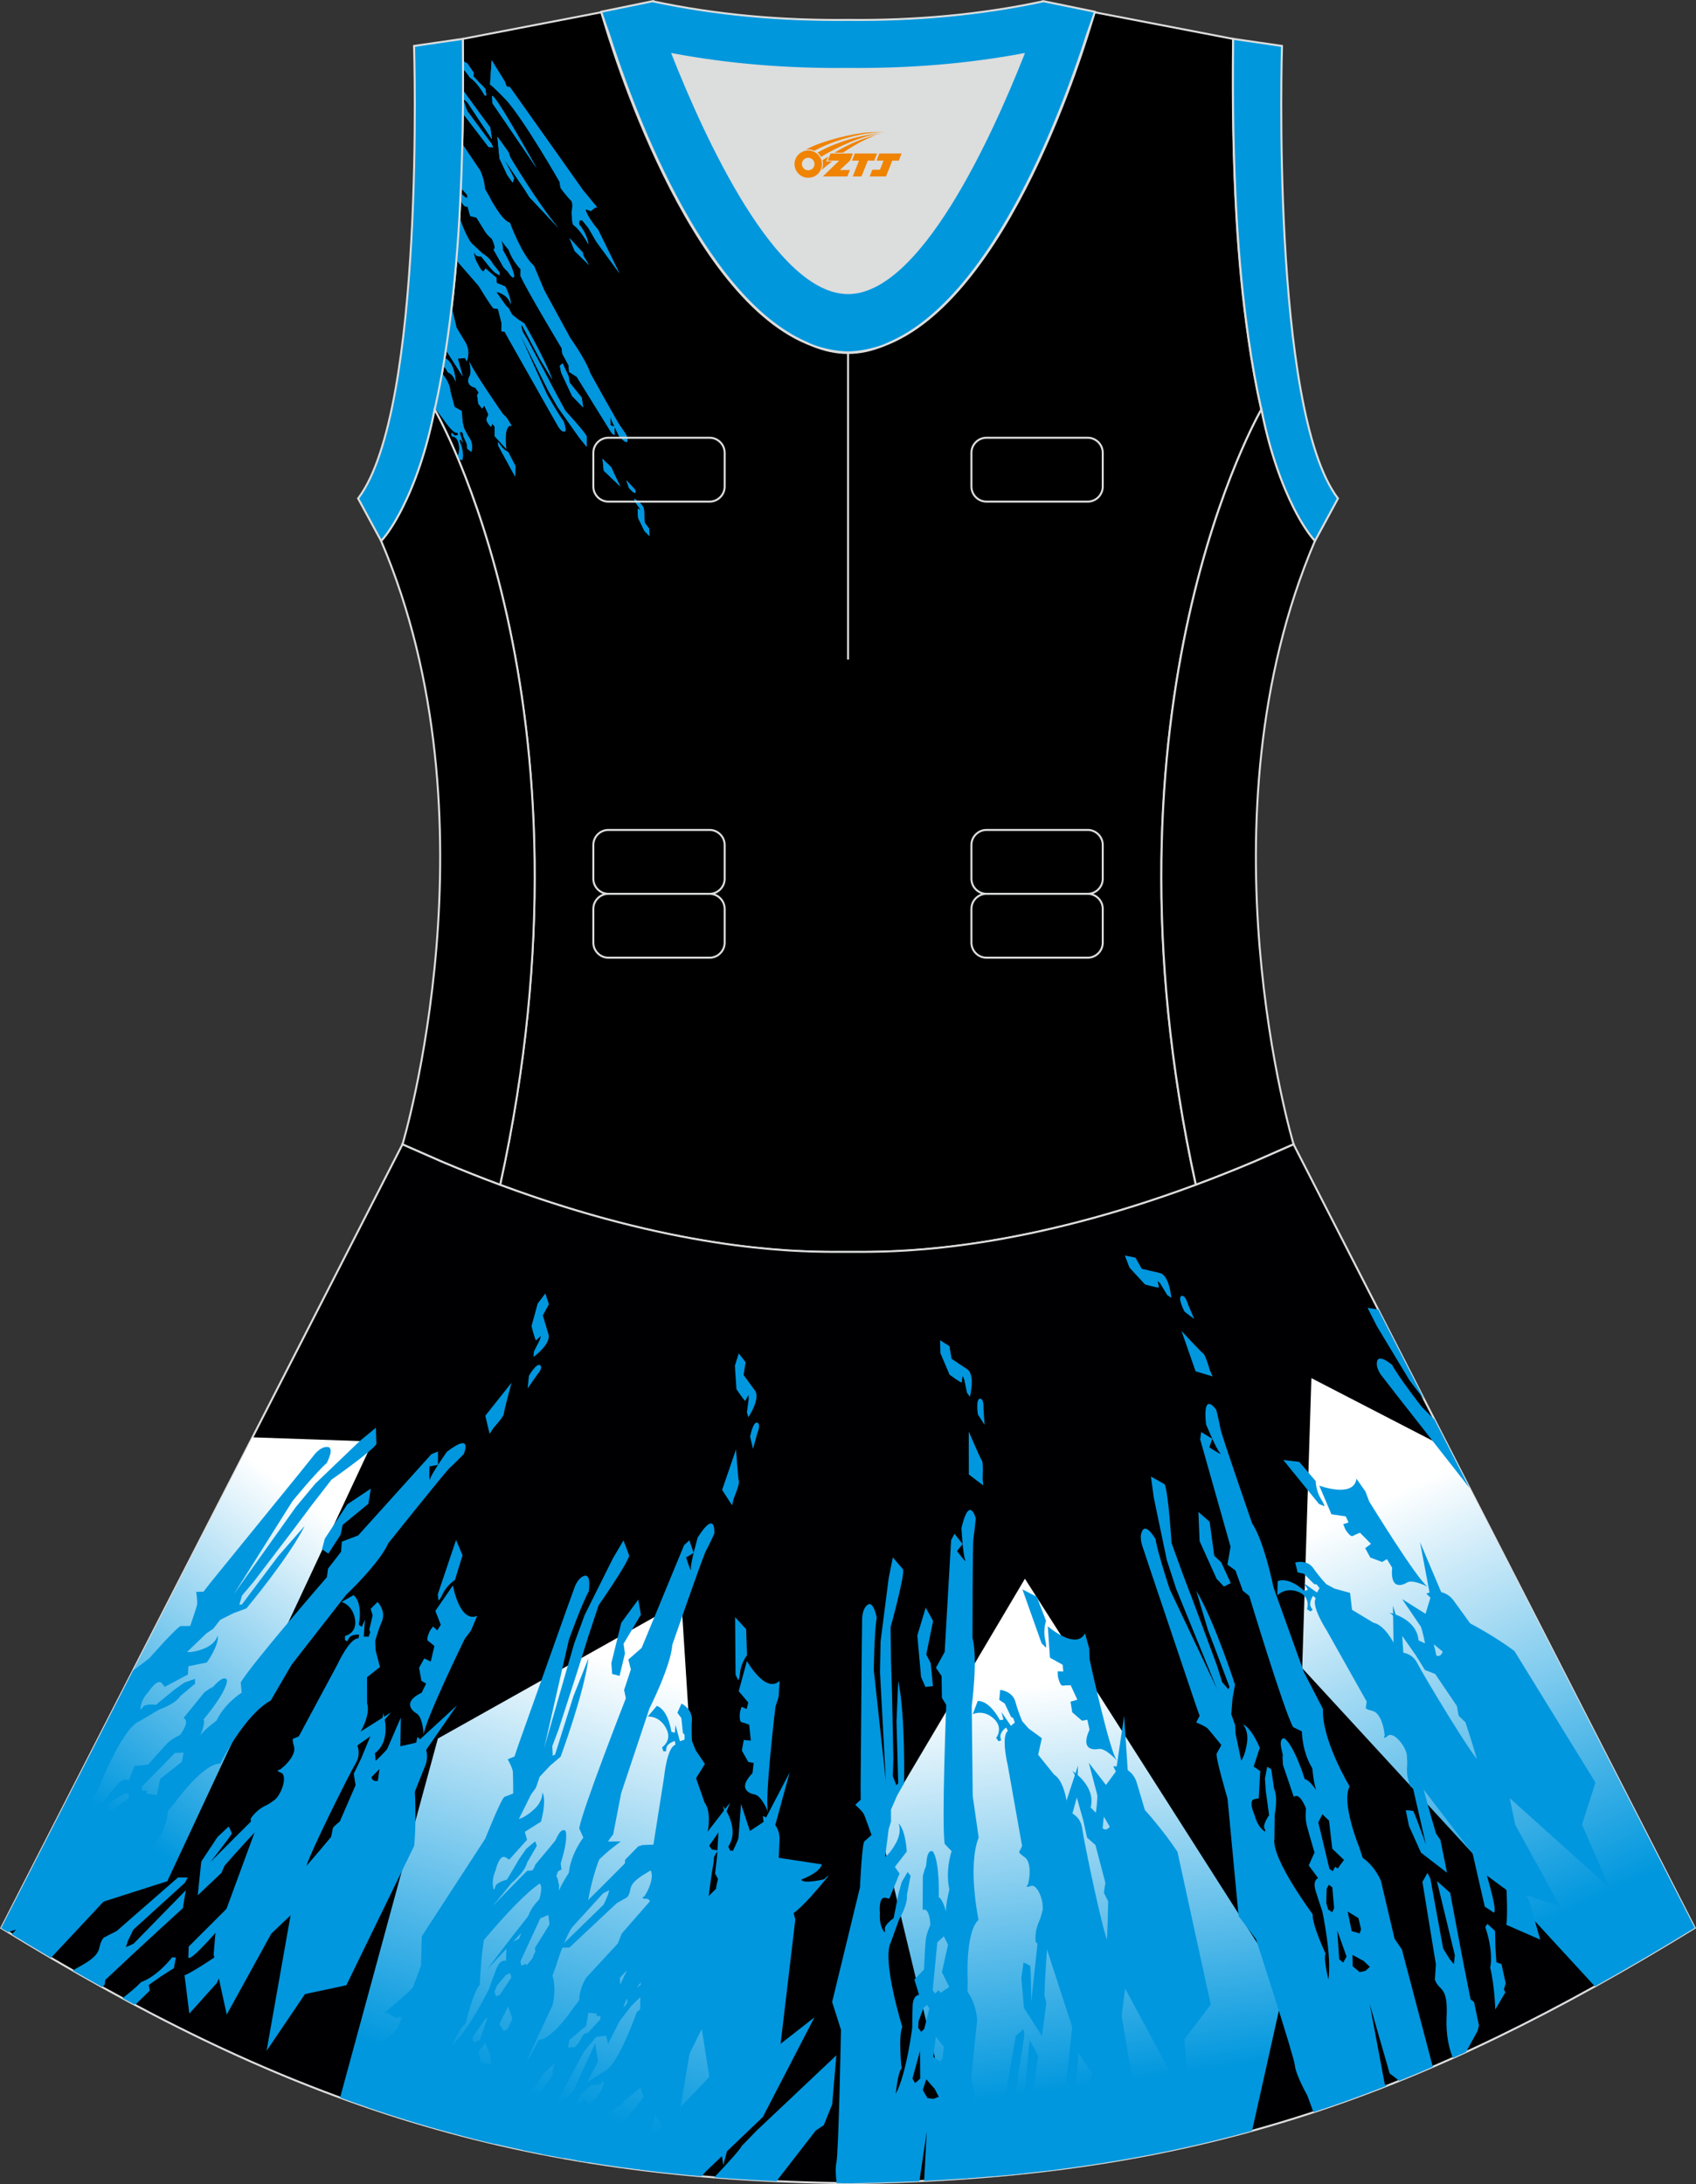 <?xml version="1.0" encoding="utf-8"?>
<!-- Generator: Adobe Illustrator 24.0.1, SVG Export Plug-In . SVG Version: 6.00 Build 0)  -->
<svg xmlns="http://www.w3.org/2000/svg" xmlns:xlink="http://www.w3.org/1999/xlink" version="1.1" id="图层_1" x="0px" y="0px" width="380.2px" height="489.6px" viewBox="0 0 380.2 489.6" enable-background="new 0 0 380.2 489.6" xml:space="preserve">
<rect x="0" y="0" width="380.2" height="489.6" fill="#333333" stroke="none"/>
<g>
	<path fill="#DCDDDD" d="M229.42,12.17c-7.46,18.87-23.33,53.53-39.31,53.53s-31.85-34.66-39.31-53.53   c12.63,2.36,25.75,3.42,39.31,3.28l0,0C203.68,15.58,216.79,14.53,229.42,12.17z"/>
	<path stroke="#DCDDDD" stroke-width="0.446" stroke-miterlimit="22.926" d="M276.45,9.38c0-0.22,0.01-0.43,0.01-0.64   C276.45,8.95,276.45,9.16,276.45,9.38L276.45,9.38L276.45,9.38z M103.76,9.38c0-0.22-0.01-0.43-0.01-0.64   C103.76,8.95,103.76,9.16,103.76,9.38L103.76,9.38L103.76,9.38z M103.01,48.32c0-0.02,0-0.03,0-0.04c0-0.01,0-0.03,0-0.04   c0.67-11.9,0.89-24.69,0.75-38.19c0-0.22-0.01-0.44-0.01-0.67l-0.01-0.64c0-0.01,0-0.02,0-0.02l31.04-5.97c0,0,0.07,0.22,0.21,0.63   c2.06,7.13,19.22,63.9,47.17,74.08c2.59,1.07,5.24,1.66,7.93,1.66c2.7,0,5.34-0.59,7.93-1.66c27.95-10.17,45.12-66.94,47.17-74.08   c0.14-0.42,0.21-0.63,0.21-0.63l31.03,5.97c0,0.01,0,0.02,0,0.02l-0.01,0.64c0,0.22-0.01,0.44-0.01,0.67   c-0.15,13.5,0.07,26.29,0.75,38.19c0,0.02,0,0.03,0,0.04c0,0.02,0,0.03,0,0.04c0,0.05,0.01,0.1,0.01,0.15   c0.56,9.73,1.43,18.85,2.67,27.27c0,0.01,0,0.01,0,0.02c0.82,5.78,1.79,11.13,2.91,16.06c0,0-38.42,65.71-14.68,173.77   c-42.79,15.89-70.26,15.04-77.98,15.04s-35.19,0.85-77.98-15.04C135.86,157.53,97.44,91.82,97.44,91.82   c1.12-4.92,2.09-10.28,2.9-16.06c0-0.01,0-0.01,0-0.02c1.24-8.42,2.11-17.54,2.67-27.27C103.01,48.42,103.01,48.37,103.01,48.32z"/>
	<path fill="#0097DF" d="M109.86,18.96l0.36-5.45l2.96,4.78c0,0,0.3,1.12,0.55,1.14c0.25,0.02,0.58,0.1,0.58,0.1l7.89,11.11   l8.46,11.95l3.2,3.89l-0.41,0.03l-1,0.78l-1.22-0.4c0,0,0.19,1.47,2.87,4.65l4.76,9.72l-5.17-7.08l-1.8-3.11l-1.32-1.62   c0,0-0.89-0.55-0.75,0.86c0,0,1.7,1.83,2.11,4.48c0,0-1.81-3.3-3.35-4.33c0,0-0.37-0.03-0.43-3.07c0,0,0.6-2.08-0.42-2.71   c0,0-1.71-1.95-2.07-2.59l-0.23-1.36c0,0-8.12-14.23-12.17-18.55C113.28,22.2,110.58,19.38,109.86,18.96L109.86,18.96z    M103.21,44.87c0.12,0.2,0.24,0.41,0.36,0.61c0.76,1.28,1.21,0.73,1.21,0.73l0.64,2.21l1.4,0.35c0,0,1.39,2.29,1.97,3.19   c0.58,0.89,1.44,1.51,1.44,1.51c1.19,2.34,0.4,2.46,0.4,2.46l2.26,4l0.87,0.92c0,0-0.63-1.02,0.35,0.45   c0.98,1.47,1.15,0.63,1.15,0.63c-0.13-1.84-2.55-5.91-2.55-5.91c0.18-0.65-0.4-2.34-0.4-2.34c0.46,0.88,1.72,2.32,1.72,2.32   c0.91,2.62,2.69,4.34,2.69,4.34l-0.05,1.46c1.07,2.63,9.25,16.26,9.25,16.26l0.14,1.23l1.41,2.6l0.11,1.47l1.71,1.1l7.83,12.63   l0.68,0.48l-0.05-1.93l-0.89-0.33c0,0-0.12-2.56,0.04-1.76c0.16,0.8,1.81,4.09,1.81,4.09c2.85,3.32,1.73-0.11,1.73-0.11   s-0.98-1.47-1.46-2.12c-0.49-0.64-6.63-11.69-6.63-11.69c-0.97-2.99-4.53-7.97-4.53-7.97l-5.84-10.72l-2.28-5.43   c-2.76-2.39-5.42-9.71-5.42-9.71c-1.83-0.26-4.8-6.2-4.8-6.2l-0.77-1.34c-0.15-2.32-1.1-4.16-1.1-4.16l-3.93-5.84   c-0.08,3.33-0.19,6.61-0.33,9.83l1.35,1.52l0.05,0.64l-0.46-0.07l-0.99-0.89L103.21,44.87L103.21,44.87z M103.78,25.45l5.74,7.49   l1.02,0.11l-0.35-0.82l-5.46-7.37l-0.6-1.69l-0.23-0.93l0.81,0.61l5.56,8.35l-0.37-2.61c0,0-3.63-4.93-6.09-8.33   C103.81,22.01,103.8,23.74,103.78,25.45L103.78,25.45z M103.82,15.38l-0.01-1.89l0.16,0.01l0.15,0.41l0.63,0.29l1.46,2.12   l-0.09,0.78l1.27,1.37l1.39,1.38l0.24,1.54h-0.37c-1.83-3.24-3.28-3.96-3.28-3.96C104.9,16.73,104.33,16.02,103.82,15.38   L103.82,15.38z M102.69,102.85l-0.2-0.47c0.26-0.41,0.6-1.25,0.39-2.61c-0.3-2.09-1.57-1.94-1.57-1.94l-0.16-0.58l0.19-0.24   c0,0-0.18-0.29,0.22,0.3c0.4,0.59,1.15,0.13,1.15,0.13l-0.21-0.49c-0.82,0.44-2.97-2.8-2.97-2.8l-2.01-2.69   c0.56-2.51,1.09-5.14,1.58-7.87l0.22,0.35c1.7,2.26,1.62,3.62,1.62,3.62l0.96,3.66l1.61,0.91l0.2,2.45l0.31,1.36   c0,0,0.55,1.2,1.36,2.47c0.8,1.28,0.3,2.88,0.3,2.88l-0.92-0.72l-0.05-0.98l-0.85-1.89v-0.36l-0.32-0.57l-0.47,0.21l0.73,2.3   l-0.56-0.86l-0.21,0.41c1.27,3.17,0.58,4.33,0.58,4.33L102.69,102.85L102.69,102.85z M99.41,81.82l1.03,1.66   c0,0,1.22,0.39,1.71,2.14c0,0-0.14-4.18-2.27-5.28l-0.12-0.64C99.64,80.41,99.53,81.12,99.41,81.82L99.41,81.82z M99.88,78.87   c0.16-1.02,0.31-2.06,0.46-3.11c0-0.01,0-0.01,0-0.02c0.32-2.15,0.61-4.34,0.88-6.58c0.64,2.31,1.06,4.23,1.06,4.23l1.93,3.19   c1.34,2.17,0.33,4.34,0.33,4.34l-0.33-0.75l-1.65,0.12l1.1,3.98l-3.44-5.37L99.88,78.87L99.88,78.87z M102.32,58.35l4.97,5.7   c0,0,3.05,5.03,3.38,5.06c0.33,0.02,0.96,0.13,0.96,0.13s0.66,2.54,0.77,3.04c0.11,0.5-0.03,1.94-0.03,1.94l0.75,0.12l0.73,1.33   l9.52,16.83l1.67,2.92c0,0,0.68,1.33,1.43,1.32c0.74,0-0.15-2.32-0.15-2.32c-1.14-1.49-3.67-5.93-3.67-5.93l-6.38-14.16l6.71,13.37   l2.07,3.59l4.79,6.78l1.67,2.07l-0.01-2.34c-0.51-1.13-4.76-5.71-4.76-5.71l-2.14-3.95l-2.18-4.15l-4.08-7.64l-1.22-2.07   l-0.31-1.36l0.27,0.08l3.91,7.41l2.83,4.68c-1.71-4.72-6.28-12.6-6.28-12.6l-1.32-0.83l-1.42-1.14l-0.77-1.39l-0.7-0.72l-2.08-2.95   c0,0,0.62-0.08,1.81,0.74c1.2,0.82,1.42,2.05,1.42,2.05c0.1-1.45-1.23-4.04-1.23-4.04l-1.92-0.78l-0.08-1.19l-2.43-2.07l-0.29,0.49   c-0.46,0.67-1.41-1.44-1.41-1.44s-0.62-0.9-0.82-2.01c-0.2-1.11,0.17-0.29,0.17-0.29c0.2,0.62,1.39,0.56,1.39,0.56l1.95,2.43   l1.02,1.11l1.13,0.69l-0.01-0.7l-1.56-1.97c-0.55-1.23-2.21-2.2-2.21-2.2l-2.1-1.95c-0.95-0.62-2.14-3.43-3.09-6.06   C102.8,52.07,102.58,55.25,102.32,58.35L102.32,58.35z M144.37,114.26l0.16,2.93l1,1.32l0.06,1.65l-1.11-1.12l-1.42-2.91   c0,0-0.15-1.71-0.1-2.17l0.64,0.44l-0.24-0.49l-0.37-0.52l-0.64-0.9l-0.22-0.72C142.13,111.78,144.18,112.81,144.37,114.26   L144.37,114.26z M140.4,107.64l1.39,1.5c0,0,0.91,0.74,0.65,1.26c-0.31,0.4-1.46-1.08-1.46-1.08L140.4,107.64L140.4,107.64z    M135.34,105.49l3.72,3.56c0,0-1.79-3.66-1.89-4.03c-0.1-0.37-1.52-1.57-1.52-1.57l-0.57-0.65L135.34,105.49L135.34,105.49z    M115.48,106.83l-3.75-6.85l-0.14-0.83c0,0-0.03-0.28,0.67,0.75c0.71,1.03,1.64,1.4,1.64,1.4l1.64,3.14L115.48,106.83   L115.48,106.83z M110.89,97.77v-2.16l-0.55-0.63l-0.26,0.71l-0.44-0.46c0,0-0.75-1.03-0.56-1.38s0.41-0.94,0.41-0.94l-0.92-2.02   l-0.5,0.69l-0.84-1.1l-0.26-1.9l0.34-0.58l-0.75-1.09c-2.59-0.63-1.24-2.71-1.24-2.71c0.46-0.76-0.11-3.23-0.11-3.23   c0.54,1.8,7.46,11.75,7.46,11.75l0.91,0.92l1.12,1.79c-1.96-0.33-1.2,5.2-1.2,5.2L110.89,97.77L110.89,97.77z M130.73,91.33   l-2.48-2.56l-2.44-5.23L125.49,82l0.63-0.56l1.34,2.9l0.23,1.42l2.72,3.37L130.73,91.33L130.73,91.33z M107.61,44.5l-1.05,0.07   l0.02,0.46l-0.5-0.07l0.05,0.61l3.49,5.22l0.9,0.16l-0.23-1.36L108,46.86L107.61,44.5L107.61,44.5z M128.83,56.26l3.21,3.16   l-1.3-2.17l-0.07-0.61l-3.01-3.27L128.83,56.26L128.83,56.26z M117.64,42.52l1.03,1.66l6.58,7c-4.6-5.39-10.89-15.96-10.89-15.96   l-0.34-1.06l-2.52-3.53l0.48,4.9l1.74,3.72l1.2,1.67c0,0,0.25-0.66,0.3-0.99c-0.32-0.76-2.29-4.33-2.29-4.33L117.64,42.52   L117.64,42.52z M110.32,21.8l0.07,1.34l9.91,14.55C120.3,37.69,109.86,18.96,110.32,21.8z"/>
	<path fill="#0097DF" d="M109.86,18.96l0.36-5.45l2.96,4.78c0,0,0.3,1.12,0.55,1.14c0.25,0.02,0.58,0.1,0.58,0.1l7.89,11.11   l8.46,11.95l3.2,3.89l-0.41,0.03l-1,0.78l-1.22-0.4c0,0,0.19,1.47,2.87,4.65l4.76,9.72l-5.17-7.08l-1.8-3.11l-1.32-1.62   c0,0-0.89-0.55-0.75,0.86c0,0,1.7,1.83,2.11,4.48c0,0-1.81-3.3-3.35-4.33c0,0-0.37-0.03-0.43-3.07c0,0,0.6-2.08-0.42-2.71   c0,0-1.71-1.95-2.07-2.59l-0.23-1.36c0,0-8.12-14.23-12.17-18.55C113.28,22.2,110.58,19.38,109.86,18.96L109.86,18.96z    M103.82,15.39l-0.01-1.84v-0.06l0.16,0.01l0.15,0.41l0.63,0.29l1.46,2.12l-0.09,0.78l1.27,1.37l1.39,1.38l0.24,1.54h-0.37   c-1.83-3.24-3.28-3.96-3.28-3.96C104.9,16.73,104.33,16.02,103.82,15.39L103.82,15.39z M102.99,48.93v0.05l-0.01,0.15l-0.01,0.15   v0.1v0.05l-0.01,0.15l-0.01,0.15l-0.01,0.1l-0.01,0.05l-0.01,0.15l-0.01,0.15l-0.01,0.1v0.06l-0.01,0.15l-0.01,0.15l-0.01,0.15   v0.15l-0.01,0.15v0.09v0.06l-0.02,0.3v0.09v0.06l-0.01,0.15L102.79,52l-0.01,0.09v0.06l-0.01,0.15l-0.01,0.15l-0.01,0.09v0.06   l-0.01,0.15l-0.01,0.15v0.09v0.06l-0.01,0.15l-0.01,0.15l-0.01,0.09v0.06l-0.01,0.15l-0.01,0.15l-0.01,0.09v0.06l-0.01,0.15   l-0.01,0.15l-0.01,0.09v0.06l-0.01,0.15l-0.01,0.15l-0.01,0.09v0.06L102.59,55l-0.01,0.15l-0.01,0.09l-0.01,0.06l-0.01,0.15   l-0.01,0.15l-0.01,0.09v0.05l-0.01,0.15l-0.01,0.15l-0.01,0.08v0.06l-0.01,0.15l-0.01,0.15l-0.01,0.08l-0.01,0.06l-0.01,0.15   l-0.01,0.15L102.43,57l-0.01,0.06l-0.01,0.15l-0.01,0.15l-0.01,0.08v0.06l-0.01,0.15l-0.01,0.15l-0.01,0.08v0.06l-0.01,0.14   l-0.01,0.15l-0.01,0.08v0.06l4.97,5.7c0,0,3.05,5.03,3.38,5.06c0.33,0.02,0.96,0.13,0.96,0.13s0.66,2.54,0.77,3.04   s-0.03,1.94-0.03,1.94l0.75,0.12l0.73,1.33l9.52,16.83l1.67,2.92c0,0,0.68,1.33,1.43,1.32c0.74,0-0.15-2.32-0.15-2.32   c-1.14-1.49-3.67-5.93-3.67-5.93l-6.38-14.16l6.71,13.37l2.07,3.59l4.79,6.78l1.67,2.07l-0.01-2.34c-0.51-1.13-4.76-5.71-4.76-5.71   l-2.14-3.95l-2.18-4.15l-4.08-7.64l-1.21-2.07l-0.31-1.36l0.27,0.08l3.91,7.41l2.83,4.68c-1.71-4.72-6.28-12.6-6.28-12.6   l-1.32-0.83l-1.42-1.14l-0.77-1.39l-0.7-0.72l-2.06-2.95c0,0,0.62-0.08,1.81,0.74c1.2,0.82,1.42,2.05,1.42,2.05   c0.1-1.45-1.23-4.04-1.23-4.04l-1.92-0.78l-0.08-1.19l-2.43-2.07l-0.29,0.49c-0.46,0.67-1.41-1.44-1.41-1.44s-0.62-0.9-0.82-2.01   c-0.2-1.11,0.17-0.29,0.17-0.29c0.2,0.62,1.39,0.56,1.39,0.56l1.95,2.43l1.02,1.11l1.13,0.69l-0.01-0.7l-1.56-1.97   c-0.55-1.23-2.21-2.2-2.21-2.2l-2.1-1.95c-0.95-0.62-2.14-3.43-3.09-6.05L102.99,48.93L102.99,48.93z M103.21,44.87   c0.12,0.2,0.24,0.41,0.36,0.61c0.76,1.28,1.21,0.73,1.21,0.73l0.64,2.21l1.4,0.35c0,0,1.39,2.29,1.97,3.19   c0.58,0.89,1.44,1.51,1.44,1.51c1.19,2.34,0.4,2.46,0.4,2.46l2.26,4l0.87,0.92c0,0-0.63-1.02,0.35,0.45   c0.98,1.47,1.15,0.63,1.15,0.63c-0.13-1.84-2.55-5.91-2.55-5.91c0.18-0.65-0.4-2.34-0.4-2.34c0.46,0.88,1.72,2.32,1.72,2.32   c0.91,2.62,2.69,4.34,2.69,4.34l-0.05,1.46c1.07,2.63,9.25,16.26,9.25,16.26l0.14,1.23l1.41,2.6l0.11,1.47l1.71,1.1l7.83,12.63   l0.68,0.48l-0.05-1.93l-0.89-0.33c0,0-0.12-2.56,0.04-1.76c0.16,0.8,1.81,4.09,1.81,4.09c2.85,3.32,1.73-0.11,1.73-0.11   s-0.98-1.47-1.46-2.12c-0.49-0.64-6.63-11.69-6.63-11.69c-0.97-2.99-4.53-7.97-4.53-7.97l-5.84-10.72l-2.28-5.43   c-2.76-2.39-5.42-9.71-5.42-9.71c-1.83-0.26-4.8-6.2-4.8-6.2l-0.77-1.34c-0.15-2.32-1.1-4.16-1.1-4.16l-3.93-5.84v0.16v0.16v0.06   v0.1v0.16v0.16v0.16v0.03v0.13v0.16v0.16v0.15v0.01v0.16v0.16v0.16v0.12v0.04v0.16v0.16v0.16v0.08v0.07v0.16v0.16v0.16v0.05v0.1   v0.16l-0.01,0.15v0.15v0.02v0.14v0.16v0.15v0.14v0.02v0.16v0.15l-0.01,0.15v0.1v0.05v0.16l-0.01,0.15v0.16v0.07l-0.01,0.08v0.15   l-0.01,0.15v0.15v0.04v0.11v0.15l-0.01,0.15l-0.01,0.15v0.01l-0.01,0.14l-0.01,0.15l-0.01,0.15l-0.01,0.13v0.02v0.15l-0.01,0.15   v0.15v0.1v0.06l-0.01,0.15l-0.01,0.15v0.15v0.06v0.09l-0.01,0.15l-0.01,0.15l-0.01,0.15v0.03l-0.01,0.12v0.15l-0.01,0.15   l-0.01,0.15l0,0l-0.01,0.15l1.35,1.52l0.05,0.64l-0.46-0.07l-0.99-0.89v0.05l-0.06,1.33L103.21,44.87L103.21,44.87L103.21,44.87   L103.21,44.87z M103.78,25.45l5.74,7.49l1.02,0.11l-0.35-0.82l-5.46-7.37l-0.6-1.69l-0.23-0.93l0.81,0.61l5.56,8.35l-0.37-2.61   c0,0-3.63-4.93-6.09-8.33v0.08v0.08v0.08v0.08v0.06v0.02v0.08v0.08v0.08V21v0.08v0.08v0.08v0.02v0.06v0.08v0.08v0.08v0.08v0.08   v0.08v0.06v0.02v0.08v0.08v0.08v0.08v0.08v0.08v0.08v0.02v0.06v0.08v0.08v0.08v0.09v0.08v0.08v0.07v0.01v0.08v0.08v0.08v0.08v0.08   v0.08v0.08v0.03v0.05v0.08v0.08V24v0.08v0.08v0.08v0.07v0.01v0.08v0.08v0.08v0.08v0.08v0.08v0.08v0.03v0.05v0.08v0.08v0.09v0.08   v0.08L103.78,25.45L103.78,25.45z M102.69,102.85l-0.2-0.47c0.26-0.41,0.6-1.25,0.39-2.61c-0.3-2.09-1.57-1.94-1.57-1.94   l-0.16-0.58l0.19-0.24c0,0-0.18-0.29,0.22,0.3c0.4,0.59,1.15,0.13,1.15,0.13l-0.21-0.49c-0.82,0.44-2.97-2.8-2.97-2.8l-2.01-2.69   l0.02-0.1v-0.02l0.02-0.12l0.02-0.1V91.1l0.05-0.21v-0.02l0.03-0.12l0.02-0.09l0.01-0.02l0.03-0.12l0.02-0.09l0.01-0.03l0.02-0.12   l0.02-0.08l0.01-0.03l0.03-0.12l0.02-0.08l0.01-0.04l0.03-0.12l0.02-0.08l0.01-0.04l0.02-0.12l0.02-0.08l0.01-0.05l0.02-0.12   L98,89.25l0.01-0.05l0.02-0.12l0.01-0.07l0.01-0.05l0.02-0.12l0.01-0.06l0.01-0.06l0.02-0.12l0.01-0.06l0.01-0.06l0.03-0.12   l0.01-0.06l0.01-0.07l0.02-0.12l0.01-0.05l0.04-0.19l0.01-0.05l0.02-0.07l0.02-0.12l0.01-0.05l0.02-0.08l0.02-0.12l0.01-0.04   l0.02-0.08l0.02-0.12l0.01-0.04l0.05-0.1l0.02-0.12l0.01-0.03l0.02-0.09l0.02-0.12l0.01-0.03l0.02-0.09l0.02-0.12l0.01-0.02   l0.02-0.1l0.02-0.12v-0.02l0.02-0.1l0.02-0.12V85.9l0.02-0.11l0.02-0.12v-0.01l0.02-0.11l0.02-0.12v-0.01l0.02-0.12l0.02-0.13   v-0.01L98.85,85l0.02-0.12l0,0l0.02-0.13l0.02-0.12v-0.01l0.02-0.13l0.02-0.12v-0.01l0.02-0.13l0.02-0.12V84.1L99,83.97l0.02-0.11   v-0.02l0.02-0.13l0.02-0.11v-0.02l0.22,0.35c1.7,2.26,1.62,3.62,1.62,3.62l0.96,3.66l1.61,0.91l0.2,2.45l0.31,1.36   c0,0,0.55,1.2,1.36,2.47c0.81,1.28,0.3,2.88,0.3,2.88l-0.92-0.72l-0.05-0.98l-0.85-1.89v-0.36l-0.32-0.57l-0.47,0.21l0.73,2.3   l-0.56-0.86l-0.21,0.41c1.27,3.17,0.58,4.33,0.58,4.33L102.69,102.85L102.69,102.85z M99.41,81.82l1.03,1.66   c0,0,1.22,0.39,1.71,2.14c0,0-0.14-4.18-2.27-5.28l-0.12-0.64l-0.01,0.03v0.03l0,0l-0.01,0.03v0.03v0.03l-0.01,0.03l-0.01,0.03   l-0.01,0.03v0.03v0.02V80v0.03l-0.01,0.03v0.03l-0.01,0.03l-0.01,0.03l-0.01,0.03v0.03v0.02v0.01v0.04l-0.01,0.03v0.03v0.03   l-0.01,0.03l-0.01,0.03l-0.01,0.03v0.01v0.02l-0.01,0.03v0.03l-0.01,0.03v0.03l-0.01,0.03v0.03l-0.01,0.03v0.01v0.03l-0.01,0.03   v0.03l-0.01,0.03v0.03l-0.01,0.03v0.03l-0.01,0.03l0,0v0.03l-0.01,0.03v0.03l-0.01,0.03v0.03l-0.01,0.03v0.03v0.03v0.01v0.03   l-0.01,0.03l-0.01,0.03v0.03l-0.01,0.03v0.03l-0.01,0.03v0.02v0.02l-0.01,0.03v0.03l-0.01,0.03v0.03l-0.01,0.03v0.03L99.41,81.82   L99.41,81.82z M99.88,78.87l0.01-0.05l0.01-0.05l0.01-0.05V78.7v-0.03l0.01-0.05l0.01-0.05l0.01-0.05l0.01-0.05l0.01-0.05l0,0   l0.01-0.05l0.01-0.05l0.01-0.05l0.01-0.05l0.01-0.05v-0.02v-0.03l0.01-0.05l0.01-0.05l0.01-0.05l0.01-0.05l0.01-0.05l0,0l0.01-0.05   l0.01-0.05l0.01-0.05l0.01-0.05l0.01-0.05V77.6v-0.02l0.01-0.05l0.01-0.05l0.01-0.05l0.01-0.05l0.01-0.05l0,0l0.01-0.05l0.01-0.05   l0.01-0.05l0.01-0.05l0.01-0.05v-0.02v-0.02l0.01-0.05l0.01-0.05l0.01-0.05l0.01-0.05l0.01-0.05l0,0l0.01-0.05l0.01-0.05l0.01-0.05   l0.01-0.05l0.01-0.05v-0.02l0.01-0.07l0.01-0.05l0.01-0.05l0.01-0.05l0.01-0.05l0.01-0.05l0.01-0.05l0.01-0.05l0.01-0.05l0.01-0.05   v-0.02v-0.03l0.01-0.05l0.01-0.05l0.01-0.05l0.01-0.05l0.01-0.05c0-0.01,0-0.01,0-0.02l0.02-0.1l0.02-0.1l0.02-0.1l0.01-0.09v-0.01   l0.02-0.1l0.02-0.1l0.02-0.1l0.01-0.08v-0.02l0.02-0.1l0.02-0.1l0.01-0.1l0.01-0.08v-0.02l0.01-0.1l0.02-0.1l0.01-0.1l0.01-0.07   l0.01-0.03l0.01-0.1l0.02-0.1l0.01-0.1l0.01-0.06l0.01-0.04l0.01-0.1l0.02-0.1l0.01-0.1l0.01-0.05l0.01-0.05l0.01-0.1l0.01-0.1   l0.02-0.1l0.01-0.05l0.01-0.06l0.01-0.1l0.02-0.1l0.01-0.1v-0.04l0.01-0.06l0.01-0.1l0.01-0.1l0.01-0.1v-0.03l0.01-0.07l0.01-0.1   l0.01-0.1l0.02-0.1v-0.02l0.01-0.08l0.01-0.1l0.01-0.1l0.02-0.1v-0.01l0.01-0.09l0.01-0.1l0.01-0.1l0.01-0.1v-0.01l0.01-0.1   l0.01-0.1l0.01-0.1l0.02-0.1l0,0l0.01-0.1l0.01-0.1l0.01-0.1l0.01-0.09v-0.01l0.01-0.1l0.01-0.1l0.01-0.1l0.01-0.08v-0.02l0.01-0.1   l0.01-0.1l0.01-0.1l0.01-0.08v-0.03l0.01-0.1c0.64,2.31,1.06,4.23,1.06,4.23l1.93,3.19c1.34,2.17,0.33,4.34,0.33,4.34l-0.33-0.75   l-1.65,0.12l1.1,3.98l-3.44-5.37L99.88,78.87L99.88,78.87z M144.37,114.26l0.16,2.93l1,1.32l0.06,1.65l-1.11-1.12l-1.42-2.91   c0,0-0.15-1.71-0.1-2.17l0.64,0.44l-0.24-0.49l-0.37-0.52l-0.64-0.9l-0.22-0.72C142.13,111.78,144.18,112.81,144.37,114.26   L144.37,114.26z M140.4,107.64l1.39,1.5c0,0,0.91,0.74,0.65,1.26c-0.31,0.4-1.46-1.08-1.46-1.08L140.4,107.64L140.4,107.64z    M135.34,105.49l3.72,3.56c0,0-1.79-3.66-1.89-4.03c-0.1-0.37-1.52-1.57-1.52-1.57l-0.57-0.65L135.34,105.49L135.34,105.49z    M115.48,106.83l-3.75-6.85l-0.14-0.83c0,0-0.03-0.28,0.67,0.75c0.71,1.03,1.64,1.4,1.64,1.4l1.64,3.14L115.48,106.83   L115.48,106.83z M110.89,97.77v-2.16l-0.55-0.63l-0.26,0.71l-0.44-0.46c0,0-0.75-1.03-0.56-1.38s0.41-0.94,0.41-0.94l-0.92-2.02   l-0.5,0.69l-0.84-1.1l-0.26-1.9l0.34-0.58l-0.75-1.09c-2.59-0.63-1.24-2.71-1.24-2.71c0.46-0.76-0.11-3.23-0.11-3.23   c0.54,1.8,7.46,11.75,7.46,11.75l0.91,0.92l1.12,1.79c-1.96-0.33-1.2,5.2-1.2,5.2L110.89,97.77L110.89,97.77z M130.73,91.33   l-2.48-2.56l-2.44-5.23L125.49,82l0.63-0.56l1.34,2.9l0.23,1.42l2.72,3.37L130.73,91.33L130.73,91.33z M107.61,44.5l-1.05,0.07   l0.02,0.46l-0.5-0.07l0.05,0.61l3.49,5.22l0.9,0.16l-0.23-1.36L108,46.86L107.61,44.5L107.61,44.5z M128.83,56.26l3.21,3.16   l-1.3-2.17l-0.07-0.61l-3.01-3.27L128.83,56.26L128.83,56.26z M117.64,42.52l1.03,1.66l6.58,7c-4.6-5.39-10.89-15.96-10.89-15.96   l-0.34-1.06l-2.52-3.53l0.48,4.9l1.74,3.72l1.2,1.67c0,0,0.25-0.66,0.3-0.99c-0.32-0.76-2.29-4.33-2.29-4.33L117.64,42.52   L117.64,42.52z M110.32,21.8l0.07,1.34l9.91,14.55C120.3,37.69,109.86,18.96,110.32,21.8z"/>
	<path fill="none" stroke="#DCDDDD" stroke-width="0.446" stroke-miterlimit="22.926" d="M221.15,98.12h22.68   c1.86,0,3.38,1.52,3.38,3.38v7.56c0,1.86-1.52,3.38-3.38,3.38h-22.68c-1.86,0-3.38-1.52-3.38-3.38v-7.56   C217.76,99.64,219.29,98.12,221.15,98.12L221.15,98.12z M221.15,186.03h22.68c1.86,0,3.38,1.52,3.38,3.38v7.56   c0,1.86-1.52,3.38-3.38,3.38h-22.68c-1.86,0-3.38-1.52-3.38-3.38v-7.56C217.76,187.55,219.29,186.03,221.15,186.03L221.15,186.03z    M221.15,200.35h22.68c1.86,0,3.38,1.52,3.38,3.38v7.56c0,1.86-1.52,3.38-3.38,3.38h-22.68c-1.86,0-3.38-1.52-3.38-3.38v-7.56   C217.76,201.87,219.29,200.35,221.15,200.35L221.15,200.35z M136.39,200.35h22.68c1.86,0,3.38,1.52,3.38,3.38v7.56   c0,1.86-1.52,3.38-3.38,3.38h-22.68c-1.86,0-3.38-1.52-3.38-3.38v-7.56C133.01,201.87,134.53,200.35,136.39,200.35L136.39,200.35z    M136.39,186.03h22.68c1.86,0,3.38,1.52,3.38,3.38v7.56c0,1.86-1.52,3.38-3.38,3.38h-22.68c-1.86,0-3.38-1.52-3.38-3.38v-7.56   C133.01,187.55,134.53,186.03,136.39,186.03L136.39,186.03z M136.39,98.12h22.68c1.86,0,3.38,1.52,3.38,3.38v7.56   c0,1.86-1.52,3.38-3.38,3.38h-22.68c-1.86,0-3.38-1.52-3.38-3.38v-7.56C133.01,99.64,134.53,98.12,136.39,98.12z"/>
	<path fill="none" stroke="#DCDDDD" stroke-width="0.446" stroke-miterlimit="22.926" d="M190.11,79v68.83V79z"/>
	<path fill="#0097DD" stroke="#DCDDDD" stroke-width="0.446" stroke-miterlimit="22.926" d="M229.42,12.17   c-7.46,18.87-23.33,53.53-39.31,53.53s-31.85-34.66-39.31-53.53c12.63,2.36,25.75,3.42,39.31,3.28l0,0   C203.68,15.58,216.79,14.53,229.42,12.17L229.42,12.17L229.42,12.17z M190.11,79c2.73-0.08,5.38-0.62,7.93-1.55   c0.47-0.19,0.94-0.41,1.41-0.63c23.89-10.34,39.59-54.37,44.3-69.25c0.71-1.98,1.2-3.42,1.46-4.2l0.21-0.74l-11.6-2.38   c0,0-0.01,0.02-0.02,0.06c-13.97,2.98-28.55,4.31-43.69,4.15l0,0c-15.14,0.16-29.73-1.17-43.69-4.15   c-0.02-0.04-0.02-0.06-0.02-0.06l-11.6,2.38l0.21,0.74c0.26,0.77,0.75,2.22,1.46,4.2c4.71,14.88,20.41,58.91,44.3,69.25   c0.47,0.23,0.94,0.44,1.41,0.63C184.73,78.38,187.38,78.93,190.11,79z"/>
	<path fill="#0097DC" stroke="#DCDDDD" stroke-width="0.446" stroke-miterlimit="22.926" d="M276.45,9.38   c-0.16,13.76,0.06,26.8,0.75,38.9c0,0.02,0,0.03,0,0.05c0.56,9.69,1.43,18.8,2.67,27.42c0,0.01,0,0.01,0,0.02   c0.82,5.78,1.79,11.13,2.91,16.06v0.01c1.89,9.63,4.68,17.03,7.26,22.12c0,0.01,0.01,0.01,0.01,0.02c1.72,3.39,3.39,5.84,4.72,7.3   l5.17-9.55C284.82,91.84,287.39,10.3,287.39,10.3l-10.95-1.59c0,0.01,0,0.01,0,0.02C276.45,8.95,276.45,9.16,276.45,9.38z"/>
	<path fill="#0097DC" stroke="#DCDDDD" stroke-width="0.446" stroke-miterlimit="22.926" d="M103.76,9.38   c0.16,13.76-0.06,26.8-0.75,38.9c0,0.02,0,0.03,0,0.05c-0.56,9.69-1.43,18.8-2.67,27.42c0,0.01,0,0.01,0,0.02   c-0.81,5.78-1.78,11.13-2.9,16.06v0.01c-1.89,9.63-4.68,17.03-7.25,22.12c0,0.01-0.01,0.01-0.01,0.02   c-1.72,3.39-3.39,5.84-4.72,7.3l-5.18-9.55C95.41,91.84,92.82,10.3,92.82,10.3l10.94-1.59c0,0.01,0,0.01,0,0.02   C103.76,8.95,103.76,9.16,103.76,9.38z"/>
	<path fill="#000001" stroke="#DCDDDD" stroke-width="0.446" stroke-miterlimit="22.926" d="M97.44,91.82   c0,0,38.42,65.71,14.68,173.77c-4.16-1.55-8.47-3.25-12.92-5.13l0,0l-8.95-3.93l0,0l-0.02-0.01c0,0,21.88-72.78-4.77-135.23   l-0.01-0.02c1.2-1.29,2.91-3.73,4.71-7.3c0.01-0.01,0.01-0.02,0.01-0.02C92.82,108.74,95.58,101.31,97.44,91.82L97.44,91.82z"/>
	<path fill="#000001" stroke="#DCDDDD" stroke-width="0.446" stroke-miterlimit="22.926" d="M282.77,91.8   c0,0-38.41,65.71-14.68,173.77c4.16-1.55,8.47-3.25,12.92-5.13l0,0l8.95-3.93h0.01l0.02-0.01c0,0-21.88-72.78,4.77-135.23   l0.01-0.02c-1.21-1.29-2.91-3.73-4.72-7.3c-0.01-0.01-0.01-0.02-0.01-0.02C287.4,108.72,284.63,101.29,282.77,91.8L282.77,91.8z"/>
	<path fill="#000002" stroke="#DCDDDD" stroke-width="0.446" stroke-miterlimit="22.926" d="M90.17,256.61L0.29,432.16   c62.23,38.24,112.65,55.91,186.86,57.16v0.01c0.57,0.01,1.15,0.02,1.72,0.02v0.02h0.08l0,0c0.38,0,0.76-0.01,1.15-0.01h0.01h0.01   h0.01c0.38,0,0.76,0.01,1.15,0.01l0,0h0.09v-0.02c0.57-0.01,1.15-0.02,1.72-0.02v-0.01c1.4-0.02,2.81-0.06,4.21-0.1   c0.15,0,0.3-0.02,0.44-0.02c71.66-1.92,121.26-19.64,182.17-57.06l-89.91-175.61l0,0l0,0l0-0.03h-0.01l0,0l-8.95,3.93h-0.01   c-4.45,1.88-8.76,3.58-12.92,5.13c-38.46,14.29-64.53,15.04-75.03,15.05h-0.06h-0.06h-0.05h-0.06h-0.05h-0.01h-0.06h-0.05h-0.05   h-0.11h-0.06h-0.11h-0.05h-0.03h-0.02h-0.05h-0.05h-0.11h-0.05h-0.05h-0.05h-0.05h-0.05h-0.02h-0.03h-0.05h-0.05h-0.05h-0.05h-0.05   h-0.05h-0.05h-0.05h-0.05h-0.01h-0.03h-0.05h-0.05h-0.05h-0.04h-0.04h-0.05h-0.04h-0.04h-0.04l0,0h-0.04h-0.04h-0.04h-0.04h-0.04   h-0.04h-0.04h-0.04h-0.04h-0.03h-0.01h-0.04h-0.04h-0.04h-0.04h-0.04h-0.03h-0.04h-0.04h-0.04h-0.02l0,0h-0.01h-0.02h-0.04h-0.04   h-0.04h-0.04h-0.04h-0.04h-0.04h-0.04h-0.04h-0.01h-0.03h-0.04h-0.04h-0.04h-0.04h-0.04h-0.04h-0.04h-0.04h-0.04l0,0h-0.04h-0.04   h-0.04h-0.04h-0.04h-0.05H189h-0.05h-0.05h-0.03h-0.01h-0.05h-0.05h-0.05h-0.05h-0.05h-0.05h-0.05h-0.05h-0.05h-0.03h-0.02h-0.05   h-0.05h-0.05h-0.05h-0.05H188h-0.05h-0.05h-0.02h-0.03h-0.05h-0.11h-0.05h-0.11h-0.05h-0.05h-0.06h-0.01h-0.05h-0.05h-0.06h-0.05   h-0.06c-10.49-0.01-36.57-0.78-75.03-15.05c-4.16-1.54-8.47-3.25-12.92-5.13l0,0l-8.95-3.93l0,0h-0.01L90.17,256.61z"/>
	
		<linearGradient id="SVGID_1_" gradientUnits="userSpaceOnUse" x1="-1041.137" y1="3930.444" x2="-991.206" y2="3863.771" gradientTransform="matrix(1 0 0 1 1063.135 -3525.069)">
		<stop offset="0" style="stop-color:#0097DE"/>
		<stop offset="1" style="stop-color:#FFFFFF"/>
	</linearGradient>
	<path fill="url(#SVGID_1_)" d="M56.6,322.18l26.99,0.94L37.5,421.68l-35.71,11.4c-0.5-0.3-1-0.61-1.5-0.91L56.6,322.18z"/>
	
		<linearGradient id="SVGID_2_" gradientUnits="userSpaceOnUse" x1="-947.095" y1="3993.973" x2="-916.688" y2="3900.349" gradientTransform="matrix(1 0 0 1 1063.135 -3525.069)">
		<stop offset="0" style="stop-color:#0097DE"/>
		<stop offset="1" style="stop-color:#FFFFFF"/>
	</linearGradient>
	<path fill="url(#SVGID_2_)" d="M98.16,389.7l54.6-30.63l6.98,109.57L143.9,486.4c-24.18-3.01-46.15-8.35-67.66-16.22L98.16,389.7z"/>
	
		<linearGradient id="SVGID_3_" gradientUnits="userSpaceOnUse" x1="-815.223" y1="3992.397" x2="-827.361" y2="3902.322" gradientTransform="matrix(1 0 0 1 1063.135 -3525.069)">
		<stop offset="0" style="stop-color:#0097DE"/>
		<stop offset="1" style="stop-color:#FFFFFF"/>
	</linearGradient>
	<path fill="url(#SVGID_3_)" d="M197.05,409.08l32.71-55.21l58.18,91.23l-7.26,32.53c-20.17,5.57-41.26,9.08-64.58,10.7   L197.05,409.08z"/>
	
		<linearGradient id="SVGID_4_" gradientUnits="userSpaceOnUse" x1="-714.45" y1="3955.31" x2="-757.717" y2="3863.064" gradientTransform="matrix(1 0 0 1 1063.135 -3525.069)">
		<stop offset="0" style="stop-color:#0097DE"/>
		<stop offset="1" style="stop-color:#FFFFFF"/>
	</linearGradient>
	<path fill="url(#SVGID_4_)" d="M291.92,373.91l2.06-65l31.07,16.05l54.88,107.18c-7.62,4.68-15.06,9.05-22.38,13.12L291.92,373.91z   "/>
	<g>
		<path fill="#0097DF" d="M125.89,419.06l-1.09-6.84l-4.77,5.7c0,0-0.43,1.37-0.87,1.37s-1.01,0.07-1.01,0.07l-12.87,13.14    l-13.81,14.13l-5.28,4.56l0.72,0.07l1.81,1.06l2.1-0.38c0,0-0.22,1.82-4.63,5.55l-7.52,11.7l8.46-8.36l2.89-3.72l2.17-1.9    c0,0,1.52-0.61,1.37,1.14c0,0-2.82,2.13-3.32,5.39c0,0,2.9-3.95,5.5-5.09c0,0,0.65,0,0.51-3.8c0,0-1.23-2.66,0.51-3.34    c0,0,2.82-2.28,3.4-3.04l0.29-1.67c0,0,13.01-17.02,19.74-22.03C120.17,422.78,124.66,419.52,125.89,419.06z"/>
		<path fill="#0097DF" d="M125.31,422.56v1.67l-16.12,17.24C109.18,441.47,125.89,419.06,125.31,422.56z"/>
		<path fill="#0097DF" d="M128.2,422.21l-0.65-0.04l0.29-1.9l2.31-1.6l2.1-1.6l-0.22-0.99l2.39-2.51l1.09-0.3l0.23-0.49l3.45-0.02    c0,0-3.42,2.41-5.59,4.81C133.6,417.58,131.13,418.34,128.2,422.21z"/>
		<path fill="#0097DF" d="M135.19,424.4l-9.04,9.91l0.43-3.23c0,0,8.39-8.2,11.97-11.85s1.52-1.41,1.52-1.41l0.07-0.95l2.93-3    l0.94-0.3l7.16-0.27c0,0-1.44,3.72-6.25,6.53s-2.93,3.57-4.3,5.43l-2.31,1.29l-10.66,9.99l-1.77,0.04l0.54-0.99l8.93-8.7l0.9-2.05    l0.33-1.14L135.19,424.4z"/>
		<path fill="#0097DF" d="M114.23,447.76l7.66-8.2c0,0-3.14,4.27-3.64,5.2c0.1,0.41,0.6,1.26,0.6,1.26l1.95-1.97l2.75-4.48    l0.44-6.08l-4.12,4.18l-0.51,1.29c0,0-10.12,12.61-17.71,18.92l10.92-8.13L114.23,447.76z"/>
		<polygon fill="#0097DF" points="95.79,463.87 90.44,467.51 92.54,464.93 92.61,464.17 97.6,460.37   "/>
		<path fill="#0097DF" d="M161.02,414.77l-4.79-0.67l-16.84,19.3l-0.87,2.21l-7.09,7.67c0,0-1.52,2.2-1.59,5.09l-1.23,1.6    c0,0-4.7,7.14-7.88,7.29c0,0-4.05,8.89-8.68,11.63l-3.54,6.57l-2.79,3.84c1.82,0.46,3.65,0.91,5.48,1.33    c2.91-3.76,5.61-7.37,6.3-8.7l-0.21-1.82c0,0,2.96-1.98,4.34-5.17c0,0,2.1-1.67,2.82-2.73c0,0-0.87,2.05-0.5,2.89    c0,0-3.91,4.86-3.98,7.14c0,0,0.36,1.06,1.95-0.68s0.58-0.53,0.58-0.53l1.45-1.06l3.61-4.79c0,0-1.37-0.23,0.51-3.04    c0,0,1.44-0.68,2.39-1.75c0.94-1.06,3.18-3.8,3.18-3.8l2.42-0.3l0.94-2.7c0,0,0.83,0.72,2.06-0.8s2.35-3.04,2.35-3.04    s5.64-5.85,9.29-7.45c0,0-2.61,2.89-3.47,2.89c0,0-2.86,4.9-4.48,5.81c0,0-4.12,11.93-7.3,13.3l-3.51,2.24    c0,0-2.82,1.06-3.69,2.54l-2.57,2.32l0.04,0.87l1.92-0.76l1.7-1.29l3.22-2.85c0,0,2.1,0.19,2.39-0.57c0,0,0.58-0.99,0.32,0.38    c-0.25,1.37-1.26,2.43-1.26,2.43s-1.48,2.54-2.35,1.67l-0.54-0.64l-4.09,2.36l-0.03,1.48l-3.29,0.8c0,0-2.1,3.11-1.81,4.94    c0,0,0.29-1.52,2.31-2.43s3.11-0.76,3.11-0.76l-3.4,3.5l-1.16,0.83l-1.12,1.52c1.55,0.3,3.11,0.6,4.68,0.88    c0.29-1,0.61-2.04,0.61-2.04s1.09-0.07,1.66-0.07c0.58,0,5.5-6.01,5.5-6.01l15.98-12.95l1.66-4.94c0,0,13.3-17.17,14.61-18.24    c1.3-1.06,3.18-4.86,3.18-4.86l2.17-3.04c0,0,3.79,0.64,10.16-6.57c6.36-7.22,2.89-3.8,2.89-3.8s-4.7,1.14-5.13,0.08    c0,0,4.19-1.52,4.63-3.42l-20.46-3.11c0,0-2.82,4.41-3.33,8.96c-0.51,4.56,0.05-0.36,0.05-0.36l-10.17,10.01l8.17-9.8    C158.49,423.58,158.57,417.66,161.02,414.77L161.02,414.77z M139.84,448.16l0.76-0.08V449l-0.76,0.91l-2.1,1.29l-0.79,0.04    l0.04-0.8L139.84,448.16L139.84,448.16z M145.66,441.59l1.19-0.03l-0.11,0.95l-3.98,3.04L145.66,441.59L145.66,441.59z     M141.5,443.18l-2.46,2.51l-0.07-2.36l1.37-1.48l0.72-0.15L141.5,443.18L141.5,443.18z M146.49,439.69l-1.63,1.1l-0.18-2.32    l0.25-1.6l1.01,0.34l0.72,0.8L146.49,439.69L146.49,439.69z M131.91,451.17l1.84,0.19v0.57l0.87-0.04l-0.04,0.76l-5.68,6.2    l-1.56,0.11l0.29-1.67l3.76-3.19L131.91,451.17z"/>
		<path fill="#0097DF" d="M143.97,486.41c0.49-1.77,1.43-5,2.61-7.85l18.94-19.83l7.52,0.91l9.54-7.45l-11.57,22.34l-12.73,12.16    l-0.99,1.13C152.78,487.43,148.34,486.96,143.97,486.41z"/>
		<path fill="#0097DF" d="M160.11,488.06c3.14-3.3,6.01-6.47,6.1-6.98l3.42-3.51l17.86-16.87l-0.94,11.02l-1.88,4.63l-1.81,1.22    l-8.8,11.36C169.32,488.7,164.67,488.42,160.11,488.06z"/>
	</g>
	<g>
		<path fill="#0097DF" d="M308.95,293.52l-2.38-0.36l2.12,4.16l7.3,12.11l3.33,4.35L308.95,293.52L308.95,293.52z M321.58,318.21    l7.84,15.31l-16.18-20.63l-3.37-4.34c0,0-1.58-1.81-1.15-3.46s3.34,0.84,3.34,0.84c1.55,2.87,6.68,9.45,6.68,9.45L321.58,318.21z"/>
		<path fill="#0097DF" d="M298.48,339.44l-2.74-6.44c0,0,7.73,2.89,8.35-1.54l2.01,2.87l0.84,2.23c0,0,10.77,17.55,13.13,19.14    c0,0-3.33-1.81-4.7-0.95c0,0-3.83,2.53-3.29-3.36l-1.18-1.91l-1.05,0.64l-2.66-0.99l-1.15-2.1l1.3-0.97l-2.45-2.49    c0,0-1,0.36-1.62,0.71s-1.72-1.55-1.72-1.55l-0.43-1.07l1.19-0.41l-0.63-1.35L298.48,339.44z"/>
		<path fill="#0097DF" d="M287.68,327.26l3.57,0.41l3.7,4.32c0,0,0.03,2.14,1.14,3.94c1.11,1.8,0.73,1.67,0.73,1.67l-1.15-0.5    L287.68,327.26z"/>
		<path fill="#0097DF" d="M320.3,367.25l-5.98-8.81l5.25,3.3l1.1-3.63l-0.93-0.89c0,0,3.78-1.78,6.22,1.68l3.61,4.98    c0,0,5.51,2.88,9.93,6.2l18.16,29.48l-3.01,9.42l6.19,14.19l-22.99-20.66l-10.84-19.5l-5.27-7.78l-2.31-0.9l-2.02-3.27l-3.73-5.3    c0,0,0.1-2.79-2.19-4.27c0,0,6.08,1.21,6.51,6.21l2.03,0.93L320.3,367.25L320.3,367.25z M324.63,371.22l-3.21-2.66l0.64,2.77    l3.48,3.79L324.63,371.22z"/>
		<path fill="#0097DF" d="M290.35,350.23c0,0,2.65-0.77,4.08,1.3c1.43,2.07,2.89,3.56,2.89,3.56l1.83,0.99l3.5,0.97l0.44,3.79    l4.86,2.93c0,0,2.06,0.12,4.43,4.39l1.53,2.24c0,0,2.56-0.11,3.81,2.4c1.25,2.51,12.59,21.35,13.78,21.86l3.2,5.3l14.99,27.32    l-12.57-4.07l-4.9-3.62l-0.95-2.64l-11.77-15.34c0,0-0.95-1.71-2.21-0.71l-1.05-0.4c0,0-1.21-2.11-0.71-5.3    c0.51-3.19-3.11-7.25-4.4-6.13s-0.72-0.11-0.72-0.11l-0.15-1.1c0,0-0.6-3.87-2.56-4.35c-1.96-0.49-1.51-0.77-1.51-0.77l0.18-1.34    l-8.95-15.92c0,0-3.57-5.49-2.46-7.21l-0.6-0.57c0,0-1.1,1.57-0.45,2.59s0.33,0.56,0.33,0.56l-0.47,0.35l-0.76-0.48    c0,0,0.93-2.78-1.98-3.91c-2.91-1.14-4.69,0.8-4.69,0.8l0.09-3.18c0,0,2.11-1.28,6.06,2.22l0.72-0.37l-0.96-1.43l2.99,2.12    l0.57-0.99l-0.66-0.83l-0.54-0.07l-2.3-2.31l-1.42-0.32L290.35,350.23z"/>
		<path fill="#0097DF" d="M268.02,307.38l-3.16-9.05c0,0,4.39,4.77,4.89,5.07c0.49,0.3,1.46,3.73,1.46,3.73l0.64,1.4L268.02,307.38z    "/>
		<path fill="#0097DF" d="M267.71,295.66l-1.44-3.41c0,0-0.58-2.19-1.5-1.71c-0.77,0.61,0.78,3.47,0.78,3.47L267.71,295.66z"/>
		<path fill="#0097DF" d="M260.17,285.39l-4.23-0.99l-1.39-2.49l-2.39-0.49l1.03,2.7l3.48,3.79c0,0,2.44,0.7,3.14,0.7l-0.29-1.52    l0.59,0.64l0.57,0.93l0.97,1.62l0.93,0.64C262.57,290.93,262.2,286.13,260.17,285.39z"/>
	</g>
	<g>
		<path fill="#0097DF" d="M337.67,431.45l7.61,3.32l-2.59-9.09c0,0-1.09-1.39-0.81-1.87c0.29-0.48,0.59-1.18,0.59-1.18l-4.74-23.03    l-5.11-24.74l-1.11-8.9l-0.55,0.76l-2.27,1.31l-1,2.58c0,0-1.7-1.45-2.53-8.82l-6.83-16.12l2.83,14.95l1.84,5.69l0.48,3.67    c0,0-0.39,2.09-2.06,0.78c0,0-0.28-4.55-3.24-7.28c0,0,2.07,5.84,1.5,9.49c0,0-0.43,0.73,3.5,3.08c0,0,3.5,0.39,3.04,2.78    c0,0,0.43,4.65,0.81,5.8l1.49,1.43c0,0,8.55,25.76,9.16,36.57C337.7,422.62,338.04,429.77,337.67,431.45z"/>
		<path fill="#0097DF" d="M334.54,428.49l-1.69-1.11L326.13,398C326.13,398,337.67,431.45,334.54,428.49z"/>
		<path fill="#0097DF" d="M332.96,431.94l0.47-0.7l1.72,1.58l0.08,3.63l0.22,3.39l1.14,0.41l0.95,4.32l-0.41,1.41l0.34,0.59    l-2.26,3.86c0,0-0.17-5.4-1.15-9.41C334.07,441.02,334.93,437.76,332.96,431.94z"/>
		<path fill="#0097DF" d="M326.14,438.28l-4.02-16.63l2.97,2.62c0,0,2.73,14.77,4.04,21.17s0.41,2.62,0.41,2.62l0.91,0.71l1.09,5.25    l-0.32,1.25l-2.58,4.7c-0.98,0.45-1.96,0.9-2.95,1.34c-0.75-1.89-1.6-5.01-1.4-9.18c0.35-7.22-1.66-5.63-2.63-8.39l0.23-3.43    l-3.02-18.49l1.14-2l0.64,1.26l2.87,15.7l1.47,2.36l0.93,1.12L326.14,438.28z"/>
		<path fill="#0097DF" d="M316.45,399.46l3.2,13.97c0,0-2.23-6.33-2.84-7.49c-0.48-0.16-1.67-0.17-1.67-0.17l0.7,3.48l2.7,6.02    l5.85,4.51l-1.49-7.36l-0.97-1.42c0,0-6.02-19.62-7.36-32.25l0.97,17.54L316.45,399.46z"/>
		<polygon fill="#0097DF" points="312.39,368.26 312.26,359.89 313.48,363.93 314.2,364.52 314.73,372.59   "/>
		<path fill="#0097DF" d="M321.2,463.28l-6.93-26.29l-1.65-2.43l-3.05-12.97c0,0-1.22-3.15-4.08-5.14l-0.8-2.43    c0,0-4.09-9.97-2.14-13.6c0,0-6.29-10.4-5.98-17.36l-4.29-8.3l-6.78-18.89c0,0-2.09-10.38-4.81-14.41c0,0-6.83-19.7-7.07-21.09    c-0.24-1.39-0.95-4.32-0.95-4.32s-3.11-4.62-2.32,3.18c0,0,2.26,5.51,3.11,6.41c0.85,0.89-2.37-1.22-2.37-1.22l0.67-1.91    l-2.48-1.51l-0.23,1.64l6.8,24.05l-0.69,4.03l1.79,1.29l1.66,4.56l1.44,1.17c0,0,7.69,25.42,9.81,29.38l1.98,0.97    c0,0,0.03,4.61,2.34,8.25c0,0,0.3,3.44,0.89,4.95c0,0-1.5-2.33-2.58-2.48c0,0-2.32-7.57-4.57-9.16c0,0-1.31-0.3-0.6,2.63    s0.16,0.99,0.16,0.99l0.12,2.32l2.44,7.2c0,0,1.14-1.38,2.73,2.58c0,0-0.27,2.06,0.18,3.81c0.45,1.75,1.73,6.06,1.73,6.06    l-1.3,2.9l2.1,2.83c0,0-1.28,0.45-0.56,2.82c0.72,2.38,1.51,4.63,1.51,4.63s2.17,10.16,1.36,15.28c0,0-1.19-4.82-0.62-5.78    c0,0-3.05-6.43-2.9-8.84c0,0-9.31-12.49-8.58-16.94l0.06-5.39c0,0,0.79-3.84-0.13-5.79l-0.64-4.39l-0.91-0.54l-0.5,2.63l0.18,2.75    l0.75,5.47c0,0-1.58,2.21-1,3.03c0,0,0.61,1.3-0.6,0.11S281.3,407,281.3,407s-1.59-3.34-0.13-3.72l1.01-0.18l0.33-6.11l-1.47-1.02    l1.37-4.19c0,0-1.76-4.4-3.79-5.28c0,0,1.34,1.33,0.92,4.19c-0.42,2.86-1.29,3.97-1.29,3.97l-1.28-6.1l-0.08-1.84l-0.87-2.48    l0.28-3.51l0.56-3.1c0,0-4.65-14.41-8.71-21.11l2.62,8.77l4.85,12.81l-0.23,0.57l-1.4-1.59l-1.2-3.81l-4.93-13.31l-2.72-7.16    l-2.51-6.93c0,0-0.7-11.37-1.55-13.17l-3.07-1.73l0.63,4.67l2.92,14.01l2.13,6.55l9.18,22.48l-10.64-22.43    c0,0-2.68-8.03-3.2-11.28c0,0-1.93-3.39-2.86-1.99c-0.94,1.4-0.05,3.66-0.05,3.66l1.76,5.29l10.21,30.32l0.84,2.35l-0.78,1.5    c0,0,2.08,0.81,2.6,1.37c0.52,0.56,3.04,3.67,3.04,3.67s-0.64,1.26-1.03,1.9c-0.38,0.64,2.42,10.1,2.42,10.1l2.49,26.37l3.88,5.12    c0,0,8.52,26.19,8.73,28.34c0.21,2.16,2.8,6.76,2.8,6.76l1.37,3.73c5.51-1.81,10.97-3.78,16.41-5.92    c-0.25-0.24-0.51-0.48-0.78-0.7c-4.26-3.58,0.34,0.29,0.34,0.29l-3.37-17.95l4.48,15.59c0,0,0.92,0.63,2.12,1.66    C316.17,465.42,318.68,464.37,321.2,463.28L321.2,463.28z M299.08,427.72l-0.43,0.9l-0.92-0.6l-0.42-1.45l0.09-3.19l0.49-0.91    l0.78,0.57L299.08,427.72L299.08,427.72z M301.86,438.56l-0.75,1.36l-0.89-0.75l-0.44-6.44L301.86,438.56L301.86,438.56z     M303.01,432.87l-0.9-4.4l2.42,1.48l0.58,2.51l-0.32,0.91L303.01,432.87L303.01,432.87z M303.23,440.74l-0.03-2.54l2.46,1.33    l1.44,1.34l-1.01,0.9l-1.28,0.28L303.23,440.74L303.23,440.74z M301.29,416.9l-1.41,1.93l-0.58-0.38l-0.54,0.99l-0.74-0.54    l-2.49-10.42l0.91-1.81l1.49,1.43l0.73,6.3L301.29,416.9z"/>
		<polygon fill="#0097DF" points="268.65,338.9 268.92,345.45 272.74,353.9 274.38,355.63 275.9,354.85 273.76,350.2 272.2,348.72     271.17,341.11   "/>
		<path fill="#0097DF" d="M235.37,371.57l-0.48-7.03c0,0,6.32,5.49,8.34,1.56l0.95,3.42l0.07,2.39c0,0,4.41,20.36,6.11,22.71    c0,0-2.54-2.9-4.11-2.58c0,0-4.42,1-2.01-4.34l-0.49-2.22l-1.2,0.22l-2.18-1.88l-0.39-2.39l1.54-0.44l-1.5-3.22    c0,0-1.05-0.02-1.75,0.08c-0.7,0.1-1.11-2.07-1.11-2.07l-0.06-1.16l1.26,0.04l-0.15-1.5L235.37,371.57z"/>
		<path fill="#0097DF" d="M229.2,356.26l3.22,1.66l2.07,5.39c0,0-0.67,2.02-0.21,4.12c0.46,2.09,0.14,1.83,0.14,1.83l-0.91-0.88    L229.2,356.26z"/>
		<path fill="#0097DF" d="M246.83,405.55l-2.75-10.43l3.85,4.99l2.22-3.02l-0.58-1.17c0,0,4.13-0.31,5.3,3.81l1.78,5.98    c0,0,4.24,4.69,7.31,9.39l7.46,34.23l-5.9,7.77l1.19,15.56l-14.88-27.67l-3.84-22.22l-2.42-9.2l-1.88-1.68l-0.83-3.79l-1.79-6.32    c0,0,1-2.58-0.66-4.8c0,0,5.32,3.32,4.09,8.17l1.6,1.61L246.83,405.55L246.83,405.55z M249.6,410.84l-2.15-3.65l-0.3,2.83    l2.04,4.81L249.6,410.84z"/>
		<path fill="#0097DF" d="M224.22,378.79c0,0,2.74,0.23,3.41,2.68c0.67,2.46,1.55,4.38,1.55,4.38l1.4,1.59l2.97,2.17l-0.82,3.72    l3.61,4.5c0,0,1.89,0.85,2.73,5.71l0.72,2.65c0,0,2.44,0.82,2.8,3.63s4.89,24.59,5.84,25.49l1.28,6.13l5.19,31.06l-10.49-8.34    l-3.43-5.16l-0.03-2.82l-6.07-18.65c0,0-0.33-1.95-1.85-1.46l-0.85-0.76c0,0-0.45-2.42,1.06-5.24c1.51-2.81-0.56-7.93-2.14-7.33    c-1.58,0.59-0.64-0.36-0.64-0.36l0.22-1.09c0,0,0.69-3.85-0.99-5.01c-1.68-1.16-1.16-1.27-1.16-1.27l0.6-1.2l-3.23-18.18    c0,0-1.56-6.44,0.04-7.66l-0.38-0.75c0,0-1.55,1.08-1.27,2.27s0.12,0.64,0.12,0.64l-0.55,0.17l-0.55-0.73c0,0,1.78-2.27-0.59-4.39    c-2.37-2.11-4.66-0.93-4.66-0.93l1.12-2.96c0,0,2.39-0.44,4.97,4.27l0.8-0.09l-0.44-1.69l2.12,3.07l0.86-0.73l-0.35-1.01    l-0.48-0.26l-1.42-3l-1.23-0.81L224.22,378.79z"/>
		<path fill="#0097DF" d="M217.19,330.51l-0.02-9.64c0,0,2.58,6.06,2.94,6.52c0.37,0.46,0.17,4.02,0.17,4.02l0.14,1.55    L217.19,330.51z"/>
		<path fill="#0097DF" d="M220.71,319.38l-0.24-3.72c0,0,0.17-2.26-0.85-2.15c-0.92,0.29-0.4,3.54-0.4,3.54L220.71,319.38z"/>
		<path fill="#0097DF" d="M216.97,307.02l-3.65-2.45l-0.49-2.84l-2.09-1.32l0.08,2.91l2.04,4.81c0,0,2.07,1.54,2.72,1.79l0.22-1.53    l0.35,0.81l0.23,1.08l0.38,1.88l0.67,0.94C217.42,313.08,218.63,308.45,216.97,307.02z"/>
	</g>
	<path fill="#0097DF" d="M242.26,472.12l6.07,5.86l0.53-9.47c0,0-0.58-1.7-0.15-2.05c0.43-0.35,0.94-0.89,0.94-0.89l3.04-23.35   l3.24-25.08l1.86-8.76l-0.77,0.51l-2.56,0.41l-1.79,2.07c0,0-1.12-1.97,0.49-9.2l-1.16-17.6l-2.21,15.07l-0.12,6.01l-0.75,3.62   c0,0-1.05,1.83-2.19-0.01c0,0,1.22-4.38-0.68-8c0,0,0.05,6.23-1.68,9.46c0,0-0.64,0.53,2.28,4.15c0,0,3.16,1.62,1.95,3.7   c0,0-1.11,4.53-1.12,5.74l0.94,1.88c0,0-0.35,27.28-3.3,37.66C245.16,463.84,243.13,470.68,242.26,472.12z"/>
	<path fill="#0097DF" d="M240.27,468.21l-1.23-1.65l3.24-30.02C242.29,436.54,242.26,472.12,240.27,468.21z"/>
	<path fill="#0097DF" d="M237.67,470.89l0.67-0.49l1.11,2.11l-1.11,3.44l-0.9,3.27l0.94,0.8l-0.51,4.39l-0.85,1.18l0.13,0.67   l-0.02,0.02c-0.89,0.11-1.78,0.22-2.67,0.33c0.48-1.87,1.08-4.49,1.29-6.79C235.74,479.82,237.63,477.07,237.67,470.89z"/>
	<path fill="#0097DF" d="M229.18,474.39l1.64-17.07l1.94,3.53c0,0-2.25,14.86-3.1,21.35c-0.85,6.49-0.47,2.61-0.47,2.61l0.63,1   l-0.17,1.34c-2.35,0.25-4.71,0.47-7.1,0.67c0.12-0.35,0.26-0.71,0.4-1.08c2.68-6.66,0.27-5.89,0.26-8.83l1.33-3.14l3.18-18.46   l1.72-1.47l0.19,1.41l-2.42,15.79l0.61,2.75l0.51,1.38L229.18,474.39z"/>
	<path fill="#0097DF" d="M232.71,434.44l-1.53,14.28c0,0-0.04-6.75-0.23-8.06c-0.4-0.32-1.51-0.76-1.51-0.76l-0.48,3.52l0.58,6.64   l4.03,6.33l1-7.45l-0.45-1.68c0,0,0.73-20.61,3.58-32.95l-4.8,16.83L232.71,434.44z"/>
	<polygon fill="#0097DF" points="239.07,403.66 241.67,395.74 241.49,399.98 241.98,400.79 239.85,408.57  "/>
	<path fill="#0097DF" d="M217.01,488.26l1.45-19.34l-0.76-2.87l1.36-13.29c0,0-0.12-3.4-2.16-6.3l0.04-2.56   c0,0-0.6-10.83,2.42-13.55c0,0-2.52-12.03,0.03-18.46l-1.33-9.33l-0.22-20.19c0,0,1.42-10.51,0.17-15.26c0,0,0-20.97,0.22-22.36   c0.23-1.39,0.51-4.4,0.51-4.4s-1.42-5.46-3.21,2.16c0,0,0.33,6,0.84,7.14c0.51,1.15-1.83-1.99-1.83-1.99l1.26-1.56l-1.84-2.31   l-0.75,1.46l-1.44,25.04l-1.96,3.54l1.27,1.85l0.07,4.88l0.97,1.61c0,0-1.05,26.65-0.35,31.14l1.55,1.62c0,0-1.47,4.35-0.49,8.6   c0,0-0.84,3.34-0.77,4.97c0,0-0.65-2.72-1.62-3.25c0,0,0.28-7.95-1.32-10.25c0,0-1.14-0.76-1.42,2.25c-0.29,3-0.18,0.99-0.18,0.99   l-0.64,2.22l-0.05,7.64c0,0,1.52-0.89,1.73,3.4c0,0-0.92,1.84-1.07,3.65c-0.15,1.81-0.35,6.31-0.35,6.31l-2.16,2.26l1.05,3.42   c0,0-1.35-0.03-1.44,2.45s-0.09,4.89-0.09,4.89s-1.27,10.32-3.69,14.85c0,0,0.45-4.96,1.3-5.65c0,0-0.78-7.13,0.16-9.35   c0,0-4.68-15.08-2.55-19l1.81-5.04c0,0,2-3.32,1.77-5.49l0.83-4.36l-0.67-0.83l-1.33,2.3l-0.73,2.65l-1.08,5.41   c0,0-2.21,1.51-1.93,2.49c0,0,0.16,1.44-0.6-0.11c-0.75-1.55-0.53-3.42-0.53-3.42s-0.4-3.7,1.09-3.55l1.01,0.2l2.3-5.62l-1.05-1.49   l2.66-3.45c0,0-0.22-4.77-1.84-6.32c0,0,0.83,1.73-0.5,4.26s-2.51,3.26-2.51,3.26l0.79-6.19l0.53-1.76l-0.01-2.64l1.4-3.2   l1.54-2.71c0,0,0.32-15.21-1.31-22.97l-0.39,9.18l0.39,13.78l-0.41,0.46l-0.8-2l0.12-4.01l-0.3-14.28l-0.23-7.71l-0.1-7.42   c0,0,3.05-10.94,2.83-12.93l-2.32-2.73l-0.93,4.62l-1.82,14.21l-0.13,6.92l1.31,24.42l-2.7-24.9c0,0,0.09-8.51,0.66-11.75   c0,0-0.71-3.88-2.04-2.9c-1.34,0.98-1.24,3.43-1.24,3.43l-0.07,5.6l-0.27,32.16l0.03,2.51l-1.23,1.13c0,0,1.69,1.5,1.99,2.22   s1.66,4.54,1.66,4.54s-1.01,0.95-1.58,1.42s-1.01,10.35-1.01,10.35l-6.24,25.68l1.98,6.21c0,0-0.52,27.67-1.02,29.76   c-0.26,1.09-0.14,3.02,0.04,4.63c0.46,0.01,0.91,0.02,1.37,0.02v0.02h0.08l0,0c0.38,0,0.76-0.01,1.15-0.01h0.01h0.01h0.01   c0.38,0,0.76,0.01,1.15,0.01l0,0h0.09v-0.02c0.57-0.01,1.15-0.02,1.72-0.02v-0.01c1.4-0.02,2.81-0.06,4.21-0.1   c0.15-0.01,0.3-0.02,0.44-0.02c2.81-0.08,5.58-0.18,8.32-0.3l1.65-11.12l-0.59,11.07C210.46,488.69,213.76,488.5,217.01,488.26   L217.01,488.26z M207.2,454.76l-0.69,0.69l-0.67-0.9l0.08-1.51l1.12-2.97l0.75-0.68l0.55,0.81L207.2,454.76L207.2,454.76z    M206.29,465.93l-1.15,1l-0.59-1.02l1.69-6.21L206.29,465.93L206.29,465.93z M209.21,461l0.58-4.46l1.8,2.26l-0.27,2.57l-0.6,0.73   L209.21,461L209.21,461z M206.86,468.48l0.79-2.4l1.88,2.14l0.92,1.78l-1.25,0.48l-1.3-0.2L206.86,468.48L206.86,468.48z    M212.8,445.38l-1.95,1.3l-0.42-0.56l-0.83,0.74l-0.52-0.78l1.05-10.69l1.45-1.37l0.94,1.88l-1.36,6.18L212.8,445.38z"/>
	<polygon fill="#0097DF" points="207.52,360.35 205.64,366.6 206.48,375.91 207.45,378.13 209.14,377.94 208.64,372.81    207.65,370.85 209.17,363.34  "/>
	<path fill="#0097DF" d="M165.6,379.09l1.84-6.78c0,0,4.15,7.43,7.33,4.46l-0.22,3.56l-0.72,2.28c0,0-2.48,20.72-1.65,23.53   c0,0-1.44-3.64-3.02-3.91c0,0-4.48-0.64-0.47-4.79l0.26-2.27l-1.2-0.22l-1.44-2.55l0.41-2.38l1.59,0.14l-0.36-3.56   c0,0-0.99-0.4-1.68-0.56c-0.69-0.16-0.37-2.35-0.37-2.35l0.32-1.11l1.17,0.49l0.35-1.46L165.6,379.09z"/>
	<path fill="#0097DF" d="M164.79,362.48l2.48,2.72l0.19,5.81c0,0-1.29,1.66-1.54,3.79s-0.46,1.77-0.46,1.77l-0.57-1.16   L164.79,362.48z"/>
	<path fill="#0097DF" d="M165.31,415.14l0.81-10.79l1.99,6.07l3.07-2.04l-0.17-1.31c0,0,3.98,1.19,3.74,5.49l-0.28,6.25   c0,0,2.46,5.93,3.82,11.45l-4.13,34.84l-8.07,5.18l-3.94,15.05l-4.97-31.35l3.62-22.26l0.72-9.51l-1.22-2.25l0.45-3.87l0.38-6.58   c0,0,1.79-2.07,0.94-4.75c0,0,3.92,5.04,1.19,9.15l0.98,2.09L165.31,415.14L165.31,415.14z M166.19,421.1l-0.83-4.2l-1.2,2.55   l0.35,5.25L166.19,421.1z"/>
	<path fill="#0097DF" d="M152.78,381.87c0,0,2.5,1.2,2.33,3.75s0.03,4.67,0.03,4.67l0.8,2l2.08,3.11l-1.98,3.19l1.93,5.52   c0,0,1.5,1.48,0.71,6.35l-0.19,2.75c0,0,2.03,1.65,1.45,4.41c-0.58,2.77-3.41,24.86-2.81,26.05l-0.79,6.22l-5.23,31.05l-7.14-11.61   l-1.54-6.08l0.89-2.66l0.36-19.71c0,0,0.32-1.95-1.26-2.04l-0.56-1.02c0,0,0.36-2.44,2.7-4.54s2.05-7.65,0.38-7.66   s-0.48-0.57-0.48-0.57l0.56-0.94c0,0,1.91-3.37,0.7-5.07c-1.2-1.69-0.68-1.61-0.68-1.61l0.96-0.91l2.88-18.25   c0,0,0.63-6.61,2.53-7.18l-0.11-0.84c0,0-1.81,0.46-1.93,1.68s-0.09,0.65-0.09,0.65l-0.58-0.04l-0.28-0.88c0,0,2.41-1.5,0.87-4.33   c-1.54-2.83-4.08-2.56-4.08-2.56l2.02-2.38c0,0,2.39,0.44,3.28,5.8l0.78,0.2l0.14-1.74l0.99,3.65l1.04-0.37v-1.08l-0.37-0.42   l-0.35-3.32l-0.89-1.2L152.78,381.87z"/>
	<path fill="#0097DF" d="M161.88,333.96l3.12-9.07c0,0,0.45,6.62,0.64,7.18c0.19,0.57-1.16,3.84-1.16,3.84l-0.37,1.51L161.88,333.96   z"/>
	<path fill="#0097DF" d="M168.81,324.78l0.98-3.58c0,0,0.9-2.07-0.1-2.33c-0.96-0.06-1.53,3.18-1.53,3.18L168.81,324.78z"/>
	<path fill="#0097DF" d="M169.33,311.82l-2.64-3.62l0.46-2.85l-1.54-1.99l-0.87,2.77l0.35,5.25c0,0,1.44,2.19,1.97,2.65l0.71-1.36   l0.07,0.89l-0.14,1.1l-0.26,1.89l0.32,1.13C167.77,317.68,170.42,313.76,169.33,311.82z"/>
	<g>
		<path fill="#0097DF" d="M139.35,476.05l3.8,7.69l3.58-8.71c0,0,0.01-1.8,0.53-1.98c0.51-0.18,1.17-0.5,1.17-0.5l10.46-20.85    l11.22-22.4l4.6-7.56l-0.89,0.21l-2.54-0.53l-2.35,1.3c0,0-0.41-2.25,3.46-8.47l4.63-16.96l-6.98,13.37l-2.07,5.6l-1.88,3.14    c0,0-1.58,1.34-2.05-0.8c0,0,2.57-3.67,1.97-7.76c0,0-1.98,5.87-4.66,8.28c0,0-0.77,0.26,0.8,4.72c0,0,2.44,2.66,0.63,4.18    c0,0-2.51,3.85-2.92,4.99l0.27,2.11c0,0-9.21,25.51-15.36,34.2C144.77,469.31,140.64,475.01,139.35,476.05z"/>
		<path fill="#0097DF" d="M138.75,471.66l-0.61-1.98l12.82-27.05C150.95,442.63,139.35,476.05,138.75,471.66z"/>
		<path fill="#0097DF" d="M135.44,473.24l0.79-0.22l0.35,2.38l-2.16,2.83l-1.91,2.75l0.62,1.09l-1.27,2.62    c-0.97-0.16-1.93-0.31-2.88-0.48c0.63-1.05,1.24-2.18,1.74-3.26C130.72,480.95,133.38,479.04,135.44,473.24z"/>
		<path fill="#0097DF" d="M126.32,473.49l7.09-15.45l0.67,4.01c0,0-6.95,13.16-9.86,18.94c-0.48,0.95-0.83,1.65-1.09,2.15    c-1.99-0.38-3.96-0.78-5.93-1.19c3.62-4.42,1.46-4.7,2.35-7.3l2.27-2.47l9-16.21l2.09-0.77l-0.28,1.39l-7.41,13.97l-0.32,2.8    l0.03,1.49L126.32,473.49z"/>
		<path fill="#0097DF" d="M142.65,437.21l-6.09,12.86c0,0,2.16-6.35,2.41-7.65c-0.27-0.44-1.18-1.26-1.18-1.26l-1.59,3.14    l-1.61,6.44l1.72,7.4l3.36-6.64l0.12-1.74c0,0,7.39-19.1,14.1-29.68l-9.99,14.1L142.65,437.21z"/>
		<polygon fill="#0097DF" points="158.64,410.57 163.65,404.07 162.11,407.99 162.31,408.92 157.78,415.46   "/>
		<path fill="#0097DF" d="M111.04,480.58l6.98-16.09l0.22-2.97l5.6-12c0,0,1-3.23,0.02-6.7l0.87-2.39c0,0,2.96-10.39,6.68-11.87    c0,0,1.54-12.21,6.04-17.34l1.79-9.25l6.36-19.05c0,0,4.75-9.36,5.13-14.29c0,0,6.82-19.71,7.49-20.93s1.91-3.95,1.91-3.95    s0.44-5.64-3.72,0.87c0,0-1.64,5.75-1.53,7.01s-1.07-2.53-1.07-2.53l1.69-1.01l-0.97-2.83l-1.18,1.1l-9.51,23.02l-2.99,2.62    l0.58,2.2l-1.52,4.61l0.39,1.87c0,0-9.66,24.67-10.46,29.14l0.93,2.08c0,0-2.79,3.55-3.25,7.9c0,0-1.88,2.84-2.35,4.39    c0,0,0.28-2.79-0.46-3.64c0,0,2.85-7.37,2.1-10.1c0,0-0.82-1.12-2.07,1.6s-0.49,0.86-0.49,0.86l-1.33,1.85l-2.54,7.16    c0,0,1.72-0.29,0.52,3.82c0,0-1.46,1.4-2.19,3.04c-0.73,1.65-2.38,5.81-2.38,5.81l-2.77,1.34l-0.12,3.59c0,0-1.25-0.52-2.16,1.79    c-0.9,2.3-1.67,4.57-1.67,4.57s-4.55,9.24-8.3,12.62c0,0,2.04-4.5,3.06-4.84c0,0,1.59-6.99,3.19-8.73c0,0,0.51-15.85,3.79-18.77    l3.34-4.09c0,0,2.96-2.41,3.45-4.52l2.2-3.8l-0.36-1.02l-2,1.68l-1.55,2.22l-2.78,4.69c0,0-2.56,0.63-2.63,1.65    c0,0-0.32,1.41-0.53-0.32c-0.2-1.73,0.61-3.41,0.61-3.41s0.82-3.63,2.18-2.94l0.88,0.55l3.99-4.46l-0.5-1.78l3.62-2.28    c0,0,1.34-4.55,0.33-6.6c0,0,0.21,1.92-1.86,3.83c-2.07,1.91-3.42,2.17-3.42,2.17l2.75-5.53l1.07-1.46l0.85-2.49l2.36-2.5    l2.33-1.99c0,0,5.26-14.18,6.24-22.05l-3.36,8.48l-4.12,13.09l-0.53,0.28l-0.1-2.16l1.41-3.73l4.37-13.52l2.29-7.32l2.32-7.01    c0,0,6.42-9.18,6.86-11.13l-1.29-3.4l-2.37,4.01l-6.33,12.7l-2.37,6.45l-6.72,23.41l5.57-24.37c0,0,2.86-7.97,4.45-10.81    c0,0,0.6-3.9-0.98-3.46c-1.57,0.44-2.28,2.77-2.28,2.77l-1.89,5.24l-10.72,30.13l-0.79,2.36l-1.52,0.62c0,0,1.1,2.02,1.15,2.8    s0.08,4.86,0.08,4.86s-1.26,0.53-1.95,0.77c-0.69,0.24-4.32,9.37-4.32,9.37l-14.23,21.89l-0.16,6.54c0,0-9.49,25.81-10.65,27.6    c-0.57,0.89-1.06,2.62-1.42,4.15c5.95,2.03,11.94,3.88,18.02,5.54l4.68-8.93l-3.74,9.18C104.51,479,107.76,479.82,111.04,480.58    L111.04,480.58z M112.06,447.13l-0.87,0.4l-0.34-1.08l0.57-1.39l2.02-2.39l0.93-0.37l0.26,0.96L112.06,447.13L112.06,447.13z     M107.56,457.31l-1.4,0.53l-0.22-1.17l3.61-5.23L107.56,457.31L107.56,457.31z M111.91,453.72l2-3.98l0.95,2.77l-1.09,2.31    l-0.8,0.48L111.91,453.72L111.91,453.72z M107.26,459.9l1.53-1.97l1.07,2.68l0.29,2l-1.33,0.01l-1.15-0.66L107.26,459.9    L107.26,459.9z M120.38,440.34l-2.26,0.53l-0.21-0.68l-1.02,0.4l-0.24-0.92l4.47-9.66l1.8-0.77l0.27,2.11l-3.29,5.32    L120.38,440.34z"/>
		<polygon fill="#0097DF" points="143.09,358.54 139.28,363.73 137.05,372.79 137.23,375.22 138.89,375.65 140.09,370.65     139.79,368.45 143.67,361.94   "/>
		<path fill="#0097DF" d="M97.6,361.08l3.93-5.71c0,0,1.48,8.48,5.44,6.83l-1.37,3.26l-1.41,1.88c0,0-9.07,18.58-9.21,21.52    c0,0-0.17-3.93-1.57-4.76c0,0-4-2.21,1.12-4.68l0.99-2.03l-1.05-0.64l-0.52-2.92l1.16-2.09l1.45,0.7l0.82-3.48    c0,0-0.8-0.72-1.39-1.12c-0.6-0.39,0.42-2.34,0.42-2.34l0.66-0.93l0.94,0.88l0.8-1.25L97.6,361.08z"/>
		<path fill="#0097DF" d="M102.24,345.18l1.45,3.45l-1.71,5.53c0,0-1.75,1.1-2.68,3.01c-0.93,1.92-1.01,1.5-1.01,1.5l-0.16-1.29    L102.24,345.18z"/>
		<path fill="#0097DF" d="M85.58,394.85l4.27-9.85l-0.1,6.43l3.55-0.81l0.27-1.29c0,0,3.35,2.55,1.73,6.5L93,401.6    c0,0,0.38,6.46-0.14,12.13L77.64,445l-9.27,1.97l-8.61,12.73l5.53-31.25l10.65-19.62l3.77-8.68l-0.41-2.56l1.68-3.47l2.5-6.05    c0,0,2.35-1.3,2.43-4.12c0,0,2.04,6.14-1.86,9.02l0.24,2.31L85.58,394.85L85.58,394.85z M84.48,400.77l0.59-4.24l-1.96,1.97    l-1.38,5.06L84.48,400.77z"/>
		<path fill="#0097DF" d="M84.64,359.08c0,0,1.96,2.02,0.97,4.36s-1.49,4.4-1.49,4.4l0.1,2.16l0.95,3.67l-2.9,2.29l0.02,5.88    c0,0,0.93,1.93-1.4,6.22l-1.08,2.51c0,0,1.37,2.28-0.07,4.67s-11.3,22.13-11.12,23.47l-2.77,5.56l-15.02,27.3l-2.94-13.47    l0.53-6.27l1.7-2.18l6.76-18.39c0,0,0.94-1.72-0.52-2.37l-0.19-1.16c0,0,1.14-2.16,4.02-3.29c2.88-1.14,4.42-6.45,2.85-7.06    c-1.57-0.61-0.27-0.71-0.27-0.71l0.83-0.69c0,0,2.89-2.49,2.31-4.51c-0.58-2.03-0.12-1.76-0.12-1.76l1.2-0.51l8.65-16.11    c0,0,2.74-5.99,4.71-5.84l0.17-0.83c0,0-1.85-0.22-2.36,0.88s-0.3,0.58-0.3,0.58l-0.53-0.25l0.02-0.93c0,0,2.75-0.54,2.23-3.76    s-3-3.87-3-3.87l2.67-1.51c0,0,2.11,1.28,1.19,6.63l0.67,0.47l0.7-1.59l-0.26,3.78l1.1,0.02l0.35-1.02l-0.21-0.53l0.75-3.25    l-0.45-1.44L84.64,359.08z"/>
		<path fill="#0097DF" d="M108.79,317.34l5.88-7.4c0,0-1.73,6.38-1.73,6.98s-2.34,3.19-2.34,3.19l-0.84,1.29L108.79,317.34z"/>
		<path fill="#0097DF" d="M118.29,311.2l2.09-3.01c0,0,1.52-1.62,0.66-2.22c-0.88-0.4-2.48,2.44-2.48,2.44L118.29,311.2z"/>
		<path fill="#0097DF" d="M122.99,299.21l-1.3-4.35l1.36-2.51l-0.8-2.43l-1.72,2.28l-1.38,5.06c0,0,0.64,2.57,0.99,3.21l1.11-1.03    l-0.23,0.86l-0.49,0.98l-0.86,1.69l-0.06,1.17C119.63,304.15,123.39,301.42,122.99,299.21z"/>
	</g>
	<path fill="#0097DF" d="M41.37,442.76l1.07,8.59l6.2-6.9c0,0,0.6-1.69,1.14-1.67s1.27-0.05,1.27-0.05l16.62-15.83l17.83-17.02   l6.78-5.45l-0.9-0.13l-2.21-1.41l-2.63,0.38c0,0,0.35-2.27,6.01-6.72l9.87-14.27L91.5,392.33l-3.77,4.52l-2.79,2.27   c0,0-1.92,0.69-1.67-1.49c0,0,3.61-2.53,4.38-6.58c0,0-3.78,4.8-7.07,6.11c0,0-0.81-0.03-0.79,4.72c0,0,1.42,3.37-0.77,4.15   c0,0-3.61,2.72-4.37,3.64l-0.43,2.07c0,0-16.95,20.66-25.56,26.62C48.65,438.37,42.92,442.25,41.37,442.76z"/>
	<path fill="#0097DF" d="M42.23,438.42l0.07-2.09l20.85-20.81C63.15,415.53,41.37,442.76,42.23,438.42z"/>
	<path fill="#0097DF" d="M38.61,438.72l0.81,0.08l-0.44,2.36l-2.95,1.88l-2.68,1.9l0.23,1.24l-3.08,3.02l-0.42,0.1   c-0.87-0.46-1.74-0.93-2.62-1.41c1.36-1.04,2.95-2.33,4.22-3.64C31.67,444.26,34.79,443.42,38.61,438.72z"/>
	<path fill="#0097DF" d="M29.96,435.67l11.7-11.97l-0.67,4.01c0,0-10.81,9.87-15.43,14.26s-1.95,1.69-1.95,1.69l-0.13,1.18   l-0.58,0.56c-2.18-1.21-4.37-2.45-6.57-3.71c0.42-0.26,0.85-0.52,1.31-0.77c6.12-3.29,3.8-4.33,5.6-6.59l2.94-1.51l13.73-11.99   l2.21,0.03l-0.72,1.21l-11.51,10.46l-1.22,2.52l-0.45,1.41L29.96,435.67z"/>
	<path fill="#0097DF" d="M57.11,407.44l-9.91,9.9c0,0,4.1-5.19,4.76-6.33c-0.11-0.51-0.7-1.6-0.7-1.6l-2.52,2.38l-3.62,5.47   l-0.79,7.57l5.32-5.03l0.68-1.59c0,0,13.16-15.29,22.9-22.82l-13.97,9.66L57.11,407.44z"/>
	<polygon fill="#0097DF" points="80.8,388.16 87.64,383.85 84.91,386.98 84.79,387.93 78.4,392.45  "/>
	<path fill="#0097DF" d="M11.42,438.85l13.67-14.61l1.17-2.71l9.17-9.26c0,0,1.99-2.68,2.2-6.29l1.6-1.93c0,0,6.16-8.71,10.14-8.75   c0,0,5.42-10.92,11.32-14.12l4.69-8.05l12.18-15.61c0,0,7.51-7.09,9.47-11.58c0,0,12.82-16.06,13.85-16.98   c1.03-0.91,3.08-3.02,3.08-3.02s2.25-5.14-3.78-0.52c0,0-3.41,4.82-3.73,6.04c-0.31,1.23-0.18-2.76-0.18-2.76l1.91-0.34v-3.01   l-1.47,0.61l-16.42,18.21l-3.66,1.39l-0.17,2.27l-2.93,3.79l-0.24,1.89c0,0-17.11,19.71-19.32,23.62l0.2,2.29   c0,0-3.79,2.33-5.63,6.25c0,0-2.69,1.99-3.64,3.29c0,0,1.17-2.52,0.75-3.58c0,0,5.08-5.9,5.26-8.74c0,0-0.41-1.34-2.47,0.77   s-0.75,0.64-0.75,0.64l-1.85,1.26l-4.71,5.81c0,0,1.71,0.35-0.76,3.77c0,0-1.84,0.79-3.05,2.07c-1.22,1.29-4.13,4.6-4.13,4.6   l-3.04,0.27l-1.29,3.32c0,0-1.01-0.94-2.61,0.9s-3.06,3.69-3.06,3.69s-7.29,7.05-11.91,8.88c0,0,3.38-3.49,4.45-3.45   c0,0,3.77-5.99,5.84-7.06c0,0,5.64-14.71,9.67-16.28l4.47-2.64c0,0,3.56-1.2,4.71-3.01l3.3-2.77l-0.01-1.09l-2.42,0.86l-2.17,1.54   l-4.14,3.41c0,0-2.61-0.33-3,0.6c0,0-0.76,1.21-0.39-0.49c0.37-1.7,1.68-2.98,1.68-2.98s1.96-3.11,3-1.98l0.65,0.83l5.2-2.76   l0.11-1.85l4.14-0.85c0,0,2.75-3.8,2.46-6.09c0,0-0.42,1.88-2.99,2.93c-2.57,1.05-3.92,0.81-3.92,0.81l4.39-4.21l1.48-0.99   l1.6-2.03l3.03-1.51l2.83-1.04c0,0,9.55-11.43,13.04-18.48l-5.92,6.77l-8.13,10.82l-0.59,0.07l0.61-2.07l2.54-3l8.5-11.14   l4.54-6.06l4.46-5.75c0,0,9.02-6.32,10.07-7.99l-0.11-3.66l-3.53,2.91l-10.08,9.65l-4.33,5.21l-13.93,19.59l13.17-20.9   c0,0,5.28-6.46,7.69-8.55c0,0,1.83-3.45,0.21-3.6s-3.04,1.79-3.04,1.79L67,330.39l-19.88,24.45l-1.51,1.94l-1.63,0.04   c0,0,0.37,2.29,0.17,3.04c-0.21,0.76-1.51,4.6-1.51,4.6s-1.36,0.04-2.08,0.02c-0.72-0.03-7.11,7.25-7.11,7.25l-3.62,2.73   l-29.54,57.7c0.4,0.25,0.8,0.49,1.2,0.73l9.94-9.13l-8.79,9.83C5.59,435.39,8.52,437.14,11.42,438.85L11.42,438.85z M25.14,405.78   l-0.95,0.06l0.04-1.14l0.99-1.1l2.67-1.52l1-0.01l-0.08,1L25.14,405.78L25.14,405.78z M17.6,413.72l-1.49-0.01l0.17-1.18l5.09-3.61   L17.6,413.72L17.6,413.72z M22.86,411.92l3.17-3.02l-0.01,2.95l-1.78,1.79l-0.91,0.16L22.86,411.92L22.86,411.92z M16.48,416.06   l2.08-1.3l0.13,2.91l-0.38,1.98l-1.25-0.48l-0.87-1.03L16.48,416.06L16.48,416.06z M35.16,402.38l-2.3-0.32l0.02-0.71l-1.09,0.01   l0.08-0.95l7.35-7.48l1.95-0.07l-0.43,2.07l-4.83,3.82L35.16,402.38z"/>
	<polygon fill="#0097DF" points="83.13,333.68 77.86,337.19 72.82,344.89 72.19,347.25 73.61,348.25 76.37,343.98 76.81,341.81    82.57,337.08  "/>
	
</g>
<g id="图层_x0020_1">
	<path fill="#F08300" d="M178.29,37.81c0.416,1.136,1.472,1.984,2.752,2.032c0.144,0,0.304,0,0.448-0.016h0.016   c0.016,0,0.064,0,0.128-0.016c0.032,0,0.048-0.016,0.08-0.016c0.064-0.016,0.144-0.032,0.224-0.048c0.016,0,0.016,0,0.032,0   c0.192-0.048,0.4-0.112,0.576-0.208c0.192-0.096,0.4-0.224,0.608-0.384c0.672-0.56,1.104-1.408,1.104-2.352   c0-0.224-0.032-0.448-0.08-0.672l0,0C184.13,35.93,184.08,35.76,184,35.58C183.53,34.49,182.45,33.73,181.18,33.73C179.49,33.73,178.11,35.1,178.11,36.8C178.11,37.15,178.17,37.49,178.29,37.81L178.29,37.81L178.29,37.81z M182.59,36.83L182.59,36.83C182.56,37.61,181.9,38.21,181.12,38.17C180.33,38.14,179.74,37.49,179.77,36.7c0.032-0.784,0.688-1.376,1.472-1.344   C182.01,35.39,182.62,36.06,182.59,36.83L182.59,36.83z"/>
	<polygon fill="#F08300" points="196.62,34.41 ,195.98,36 ,194.54,36 ,193.12,39.55 ,191.17,39.55 ,192.57,36 ,190.99,36    ,191.63,34.41"/>
	<path fill="#F08300" d="M198.59,29.68c-1.008-0.096-3.024-0.144-5.056,0.112c-2.416,0.304-5.152,0.912-7.616,1.664   C183.87,32.06,182,32.78,180.65,33.55C180.85,33.52,181.04,33.5,181.23,33.5c0.48,0,0.944,0.112,1.36,0.288   C186.69,31.47,193.89,29.42,198.59,29.68L198.59,29.68L198.59,29.68z"/>
	<path fill="#F08300" d="M184.06,35.15c4-2.368,8.88-4.672,13.488-5.248c-4.608,0.288-10.224,2-14.288,4.304   C183.58,34.46,183.85,34.78,184.06,35.15C184.06,35.15,184.06,35.15,184.06,35.15z"/>
	<polygon fill="#F08300" points="202.11,34.41 ,201.49,36 ,200.03,36 ,198.62,39.55 ,198.16,39.55 ,196.65,39.55 ,194.96,39.55    ,195.55,38.05 ,197.26,38.05 ,198.08,36 ,196.49,36 ,197.13,34.41"/>
	<polygon fill="#F08300" points="191.2,34.41 ,190.56,36 ,188.27,38.11 ,190.53,38.11 ,189.95,39.55 ,184.46,39.55 ,188.13,36    ,185.55,36 ,186.19,34.41"/>
	<path fill="#F08300" d="M196.48,30.27c-3.376,0.752-6.464,2.192-9.424,3.952h1.888C191.37,32.65,193.71,31.22,196.48,30.27z    M185.68,35.09C185.05,35.47,184.99,35.52,184.38,35.93c0.064,0.256,0.112,0.544,0.112,0.816c0,0.496-0.112,0.976-0.32,1.392   c0.176-0.16,0.32-0.304,0.432-0.4c0.272-0.24,0.768-0.64,1.6-1.296l0.32-0.256H185.2l0,0L185.68,35.09L185.68,35.09L185.68,35.09z"/>
</g>
</svg>